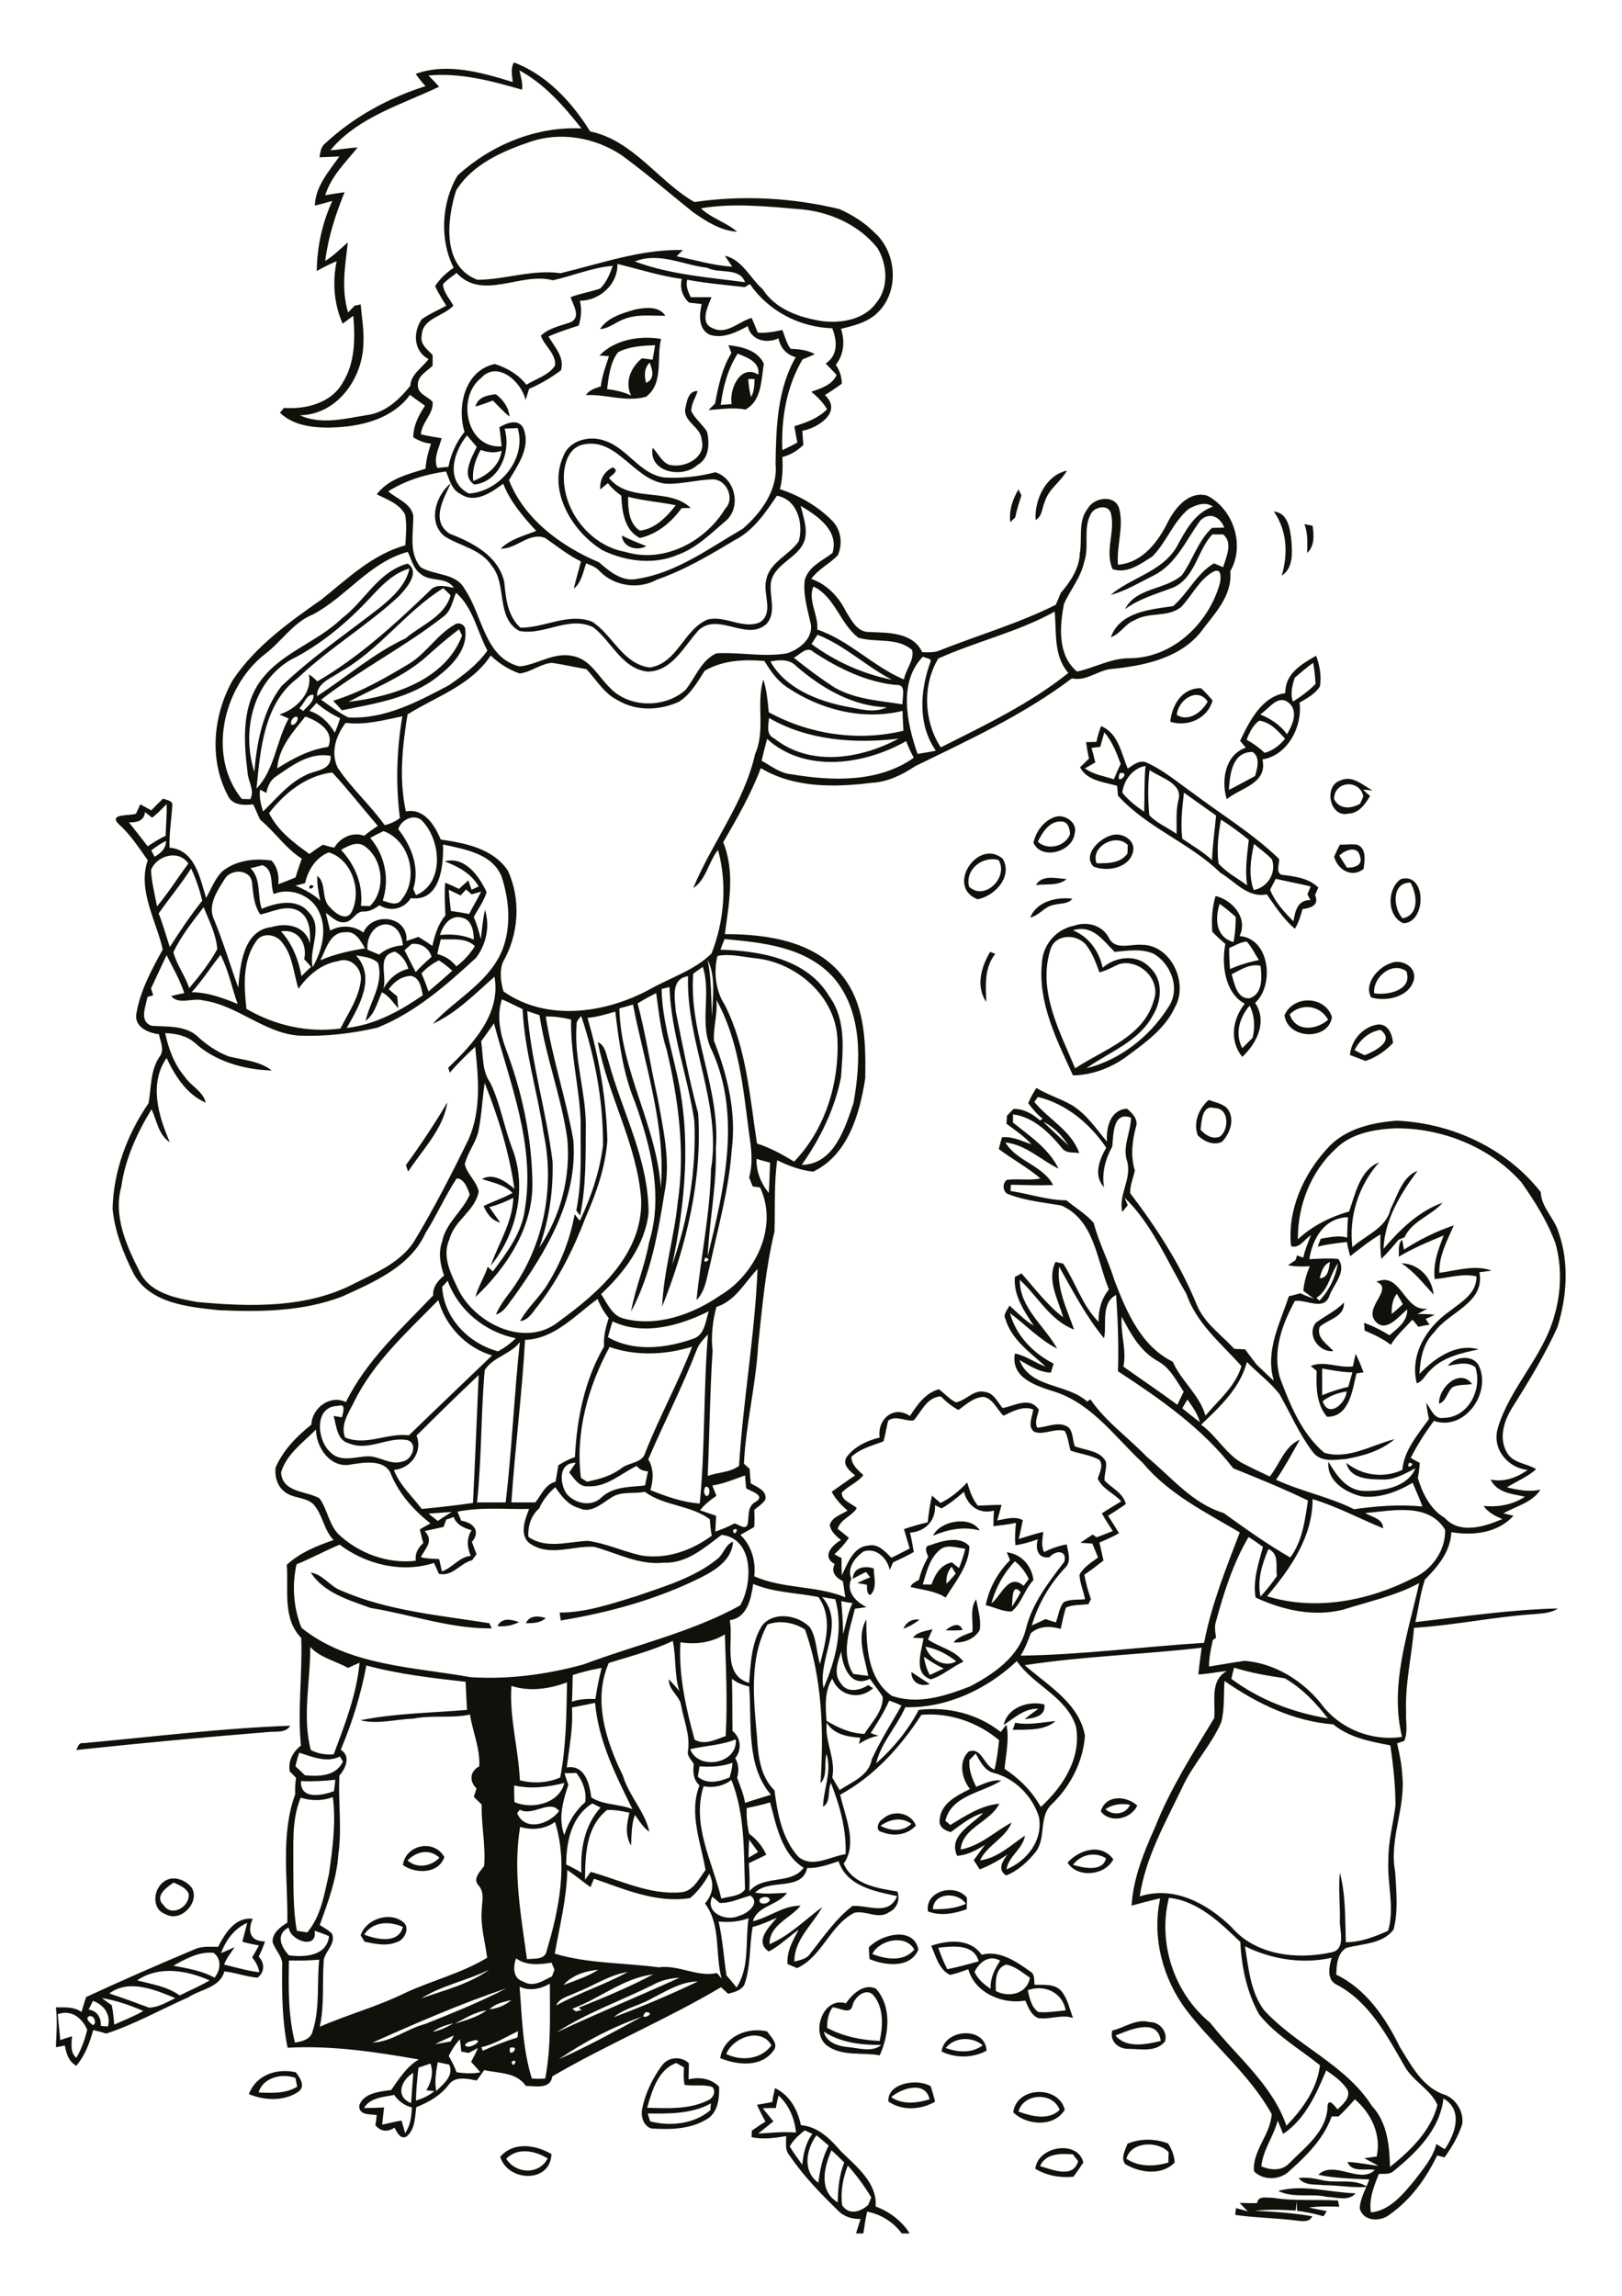 <?xml version="1.0" encoding="utf-8"?>
<!-- Generator: Adobe Illustrator 21.0.2, SVG Export Plug-In . SVG Version: 6.00 Build 0)  -->
<svg version="1.2" baseProfile="tiny" id="Layer_1" xmlns="http://www.w3.org/2000/svg" xmlns:xlink="http://www.w3.org/1999/xlink"
	 x="0px" y="0px" viewBox="0 0 595 842" overflow="scroll" xml:space="preserve">
<path fill="#12100B" d="M461.1,808c0.5-2.9,3.5-1.9,5.6-2c8,1.3,16,0.6,24.1,1c0.1,0.6,0.4,1.7,0.5,2.3c-3.7-0.1-7.5-0.2-11.2,0.3
	c2.2,0.5,4.4,0.9,6.6,1.3c-0.3,0.5-0.9,1.5-1.2,1.9c-3.2-0.9-6.4-1.6-9.7-2c0-0.9-0.1-2.6-0.1-3.5c-0.1,0.9-0.3,2.6-0.4,3.4
	c-5-0.3-10-0.5-15,0.1c7.1,0.3,14.1,0.8,21.1,2c-1.1,2.3-3.6,1.8-5.7,1.6c-7.5-1-15.1-1-22.6-2.1c0.1-0.8,0.2-1.7,0.3-2.5
	c1.5,0.4,3,0.8,4.4,1.2c-1.1-1-2.1-2.1-3.1-3.1C456.8,808,459,808,461.1,808 M468.9,803.5c9.1-2.5,19,0.6,28.4,0.9
	c-2.6,3-7.1,1.4-10.5,1.3C480.9,804.3,474.5,806.3,468.9,803.5 M476.4,798.8c2.9-0.4,5.8,0.1,8.7,0.8c5.4,1.2,11.5-0.8,16.5,2.4
	c-5.3,0.5-10.5-0.6-15.8-0.6C482.5,801,478.6,801.7,476.4,798.8 M381.5,794.4c4.6,1.3,12.1,4.7,14-1.8c-0.6-0.8-1.3-1.6-1.9-2.5
	C389.1,789.8,383.7,789.6,381.5,794.4 M379.8,795.4c0.8-8.3,15.6-10.8,17.6-2.3c-1.2,1.8-2.4,3.5-3.6,5.2
	C388.8,798.8,384,797.9,379.8,795.4 M185.7,791.7c3.5,5.6,12,6,15.2-0.1C196.4,788.8,189.9,787.4,185.7,791.7 M183.5,791
	c4.9-5.7,13-4.4,18.8-1C201.9,800.8,186.3,800.2,183.5,791 M413.2,791.7c4.5,3.1,10.3,2.9,15.4,1.4c0-1.3,0-2.6,0.1-3.8
	C424.7,785,414.8,785.4,413.2,791.7 M413.6,786.2c4.8-2,10.1-1.9,14.9-0.1c1.3,2.1,2.3,4.4,2.4,7c-4.8,4.9-12.7,3.8-18.1,0.6
	C411,791.4,412.8,788.5,413.6,786.2 M373.6,774.4c4.7,1.7,11,3.4,15.1-0.6C386.4,767.2,375.5,767.5,373.6,774.4 M371.7,774.7
	c1.1-9.4,16.4-10.2,18.9-1C386.7,780.3,376.6,779.5,371.7,774.7 M308.9,808.7c2.5,3.9,6.8,2.5,9.6-0.1c0.4-0.9,0.7-1.8,1.1-2.7
	c-2.5-4.2-5.4-8.1-8.6-11.7C309.2,798.8,308.3,803.8,308.9,808.7 M305,788.6c-2.7,6.3-4.8,14.8,2.3,19.1c0.1-4.9,0.5-10,2.4-14.6
	C308.1,791.5,306.6,790,305,788.6 M300.2,800.5c0.6-4.7,1.5-9.4,3.8-13.6c-1.5-1.3-3-2.6-4.5-3.8
	C295.7,788.3,294.3,796.3,300.2,800.5 M289.7,787.2c1.4,2.3,3,4.5,4.6,6.7c0.4-4,1.2-8,3.7-11.3c-0.9-0.4-1.8-0.9-2.8-1.3
	C293.1,783,291,784.8,289.7,787.2 M285.6,768.5c-0.4,1.5-0.7,3-1,4.6c-1.6,0-3.2,0-4.8,0.1c1.3,1.6,2.6,3.2,3.9,4.8
	c-1.8,1.5-3.8,3-5.6,4.5c4.6-0.3,9.3-0.8,13.9-0.4C291.5,776.9,289.4,772,285.6,768.5 M284.3,765.8c5.4,2.6,8.3,7.9,9.5,13.6
	c6.4,0.5,10.9,5.2,14.8,9.7c5.5,5.4,13.3,11.5,12.6,20.1c5.1,1.9,9.6,5.3,12.5,9.9h-2.9c-3.1-4.2-7.6-7-12.7-8c-0.6,2.6-1,5.3-1.4,8
	H314c0.6-1.8,1.1-3.5,1.7-5.3c-3.2,0.1-6.3-0.9-8.5-3.3c-6.5-6.3-12.8-12.9-17.8-20.3c-1.5-1.9-1-4.5-1-6.8
	c-4.2,0.7-8.5,1.3-12.7,0.4c0-0.6,0.1-1.8,0.1-2.4c1.6-1.1,3.3-2.3,5-3.3c-1.1-2-2.2-4.1-3.1-6.2c1.9-0.3,3.7-0.6,5.6-1
	C283.5,769.2,283.9,767.5,284.3,765.8 M326.9,769.1c4.2,2.9,9.6,2.2,14.1,0.8C339.5,763,330.8,765.8,326.9,769.1 M325.9,770.7
	c-0.5-6.7,10.5-8.6,15.5-5.6c0.6,1.9,1.2,3.8,1.6,5.7C337.8,773.8,330.8,774.2,325.9,770.7 M94.9,767.4c4.8,0.2,9.8,0.5,14.1-2.1
	c-0.1-0.8-0.5-2.4-0.6-3.2C103.7,760.2,96.3,761.9,94.9,767.4 M91.3,768c2.6-7,10.2-9.6,17.2-8c1.5,1.9,3.7,5.1,1,7.1
	C104.3,770.7,97,770.4,91.3,768 M237.6,775.1c0.3,0.9,0.6,1.9,0.9,2.9c7.4,1.9,16.1,1,22.1-4.1c0-0.6,0.1-1.9,0.2-2.5
	C253.8,775.3,245.4,775.2,237.6,775.1 M237.4,773c7.5,0.2,15.4,0.7,22.3-2.7c1.9-0.8,3.1-3.2,1.6-4.9c-3.3-1.1-6.8-0.2-10.2-0.8
	c-0.4-2.1-0.3-4.3-0.2-6.4c-0.7-0.4-2.1-1.2-2.8-1.6C241.4,759,239.2,766.7,237.4,773 M242.9,757.4c2.3-3.1,7.1-3.4,9.8-0.7
	c0,1.9-0.1,3.9-0.1,5.9c4-1,8.3-0.3,11.2,2.7c0.1,4-0.3,8.5-3.6,11.3c-6.2,4.3-14,4.5-21.3,4c-3-1-3.9-4.6-3.3-7.4
	C236.8,767.4,239.5,762,242.9,757.4 M346.9,751.1c4.5,1.6,9.6,2,13.6-1C356.6,746.8,350.2,747,346.9,751.1 M345.4,752.4
	c1-8.4,16.1-9.4,16.5-0.3C356.8,754.8,350.7,754.9,345.4,752.4 M266.4,753.3c5.6,2.7,12.8,2,16.6-3.2
	C279.1,743.3,268.9,747.2,266.4,753.3 M264.2,754.8c1.2-7.9,10-11.5,17.2-9.8c1.3,2,4.4,4.6,2.3,7.1
	C279.2,758.3,270.5,757.4,264.2,754.8 M409.2,746.5c3.9,4.8,11.3,3.3,16.6,2C424.7,739.8,414.3,744.5,409.2,746.5 M408,744.7
	c4.6-1.1,8.9-4.5,13.8-3.1c3.6-0.1,6.6,3.6,5.6,7c-3.2,4.2-9.1,2.8-13.6,2.8C410.1,751.4,407,748.5,408,744.7 M302.2,745.1
	c1,4.2,5.6,5.4,9.3,5.7c3.9,0.4,8.4,1.9,11.8-0.8C316,750,308.5,749.2,302.2,745.1 M312.8,735.2c-0.7,4.1-4.8,1-7.4,1
	c-1.6,2.2-2,4.9-2,7.5c6,3.2,12.6,4.5,19.3,4.8c1.2-5.7,1.6-12.5-2.6-17.1C317.3,729.2,313.7,732.3,312.8,735.2 M310.3,734.7
	c2.4-3.4,6.5-7.4,11-5.4c6,6.7,4.8,17,1.4,24.5c-6.2-1.2-13,0.4-18.6-3.1C296.9,746.6,301.6,732,310.3,734.7 M377,729.9
	c0.7,2.9,1.3,6.2,3.9,8c3.3,0.3,6.7-0.3,10-0.6C389.8,730.6,383,727.7,377,729.9 M369.1,720.5c-4.1,1.3-3.9,6.2-3.8,9.7
	c4.7,2.5,11.5,1.1,12.5-4.9C375.1,723.5,372.4,721.1,369.1,720.5 M357.5,723.2c1.2,2.7,3.5,4.6,5.9,6.2c-0.2-3.8,1.4-7.2,3.5-10.3
	C363.1,716.7,359.1,719.6,357.5,723.2 M344.2,714.3c0.9,2.7,2,5.4,3.3,7.9c3.9-0.8,7.7-1.8,11.5-2.9
	C357.2,712.7,349.5,713.8,344.2,714.3 M341.6,713.6c6.1-2.1,14.3-2.8,18.5,3.3c6.5-1.8,12.7,2.5,17.8,6.1c1.8,1,1.4,3.2,1.6,4.9
	c3.4,0.1,7.6-0.5,10,2.5c2.2,2.8,2.9,6.4,4.1,9.7c-4.2-1.5-8.5,0.7-12.8,0c-2.6-1.1-3.6-4-4.7-6.4c-8.3,1.5-18.5-2.8-20.9-11.5
	c-2.2,0.8-4.4,1.6-6.7,2.1C344.4,722.3,343.3,717.4,341.6,713.6 M320,716.6c5,2,11.5,3,15.4-1.6C332.3,709.3,322.7,711.3,320,716.6
	 M318.7,714.2c4.5-4.8,16.4-7.9,18.2,0.8c-3,7-12.1,5.9-17.9,3.5C318.8,717.1,318.8,715.7,318.7,714.2 M32.8,739.4
	c-1.9,0.7,0.4,2.7,1.3,3.3C35.7,742.1,34.5,739,32.8,739.4 M21.2,738.7c0.2,3.2,0.7,6.3,0.9,9.5c1.4-0.5,2.9-1,4.3-1.4
	c-0.1,2.7-0.8,5.8,1.6,7.9c1.9-3.2,3.1-6.7,4-10.3C30.1,740,26.1,736.9,21.2,738.7 M34.1,733.8c-0.5,1.1-1.1,2.2-1.6,3.2
	c3.2,0.5,4.6,2.9,4.5,6c0.7,0,2,0.2,2.6,0.2C40.7,738.8,38.2,735.3,34.1,733.8 M37.4,732.8c1.2,0.9,2.4,1.8,3.6,2.6
	c0.5,2.3,0.7,4.7,0.9,7.1c3.6-1.6,7.2-3,10.7-5C47.6,735.4,42.6,733.6,37.4,732.8 M40.1,731.1c4.9,1.6,9.8,3.4,14.6,5.2
	c3.4-0.1,6.5-2,9.6-3.5C56.8,729.7,47.3,725.7,40.1,731.1 M50.3,726.3c5.4,1.4,11,2.2,15.6,5.5c3.7-1.8,7.4-3.4,11-5.5
	C68.5,722.6,58.3,720.8,50.3,726.3 M63.6,720.9c5.1,1,10.4,1.8,15.1,4.4c2.2-2.8,2.7-6.7-0.3-9.1C73.1,715.6,68.1,718.4,63.6,720.9
	 M81.1,716.3c1.7-0.7,3.3-1.5,5-2.2c-1.4,2.1-3,4-3.9,6.4c4.3,1,8.5,2.3,12.9,2.8c-0.3-2.1-1.3-3.8-2.6-5.4c0.8-1.5,1.7-2.9,2.5-4.4
	c-2.1-0.4-4.1-0.8-6.1-1.4c0.6-2.3,1.2-4.6,1.8-6.9C85.9,707.3,82.8,711.6,81.1,716.3 M80,714c2.6-5,6.2-11,12.7-10.3
	c-2,4.5-1,8.3,4.5,8.3c-0.6,1.9-1.4,3.8-2.3,5.6c2.3,2.4,2.2,5.6-0.4,7.7c-4.2-0.3-8.1-1.9-12.2-2.3c-1.6,6-8.7,6.5-13.2,9.5
	c-10,4.4-19.7,9.9-30.1,13.3c-1.6-0.5-3.2-0.9-4.8-1.3c-1.3,4.7-3,9.3-6.2,13.1c-2.8-1.5-3.7-4.5-4.2-7.4c-1.1,0.2-2.2,0.4-3.3,0.6
	c0.2-4.9,0.6-9.7,0-14.6c3.2,0,6.7-0.3,9.4,1.7c0.5-1.8,1.1-3.7,1.7-5.5c13.4-6.2,26.9-12.1,40.5-17.8C74.7,713.7,77.4,714,80,714
	 M133.6,709.5c4.5,1.8,12.6,3.5,14.2-2.8C143,704.5,136.8,704.6,133.6,709.5 M132.3,709.8c1.9-6,10.6-8.9,15.6-4.9
	c2.6,2,0.6,6.5-2.2,7.3c-3.9,1.7-8.1,0.7-12-0.1C133.4,711.4,132.6,710.3,132.3,709.8 M342.2,700.2c4.1,0,8.3-0.2,12.1-2
	C351.3,693.7,342.5,694,342.2,700.2 M340.4,701c-1.2-7.5,10-10.5,14.3-5c0,1.4,0,2.8-0.1,4.2C350.1,701.8,345.1,702.8,340.4,701
	 M60,698.7c3,4.6,9.8,0.5,9.2-4.2c-1-2.3-3.5-3.1-5.5-4.1C61.1,692.2,56.5,695.4,60,698.7 M61.1,689.5c3.1-1.6,7.3,0.2,9.3,2.9
	c3,5.4-4.2,12.8-9.7,9.6C55.2,700.1,56.2,691.8,61.1,689.5 M393.6,683.9c3.7,1.2,11.1,2.7,12.1-2.4
	C401.6,679,396.5,680.1,393.6,683.9 M391.6,683.1c4.3-4.7,12.3-7.3,16.8-1.2C405.3,687.9,395.3,688.9,391.6,683.1 M149.5,682.3
	c3.4,3.1,8.7,2.2,11.7-1C157.6,677.9,152.7,679,149.5,682.3 M147.8,684c1-7.5,11.5-9.7,15.2-2.9C160.8,687.3,152.5,687.3,147.8,684
	 M323,669.6c3.5,1.9,8.2,2.3,11.3-0.7C330.7,666.2,326.4,667.2,323,669.6 M323.7,667.2c3.7-3.6,10.3-2.6,12.3,2.3
	c-3.2,3.5-8.2,4.1-12.4,2.4C321,671.6,321.9,668.2,323.7,667.2 M405.5,663.5c2.7,2.5,7.5,2,9-1.6
	C411.3,661.3,408.2,661.7,405.5,663.5 M403.8,664.3c1.8-6.2,9.4-5.8,13.4-2.1C414.9,667.1,407.3,668.9,403.8,664.3 M30.5,639.3
	c25.3-2.3,50.6-5.5,76-6.4c-1.8,2.8-5.2,2-8,2.3c-23.5,1.9-47,4.1-70.5,6.6C28.6,640.6,28.9,639,30.5,639.3 M372.4,631.8
	c4.9,1,9.9-0.2,14.8-0.6c-4,3.6-10.5,3.1-15.7,3.2C371.8,633.7,372.2,632.4,372.4,631.8 M368.2,632.6c1.3-6.4,9.1-9,14.9-7.5
	c0.6,4.4-3.9,5-7.2,5.4c1.6-1.4,3.3-2.6,5-3.8C375.9,626.4,372.2,630,368.2,632.6 M334.3,613.2c2.3,1.5,4.5,3,6.8,4.4
	C337.6,618.8,334.3,617,334.3,613.2 M338.9,607.6c0.4,2.3,1,4.6,2.2,6.7c1.7-0.8,3.4-1.6,5.1-2.4
	C343.5,610.7,341.2,609.2,338.9,607.6 M339.5,603.9c1.3,4.5,6.9,7.9,11.3,5.4C347.5,606.7,343.7,604.7,339.5,603.9 M334.9,600.6
	c1.7-2.2,4.7-2.4,7.2-3.1c-0.6,1.3-1.1,2.5-1.7,3.8c4.3,2.9,9.8,3.8,13,8.1c-4.1,1.9-7.6,5.1-11.9,6.5c-6.6-2.1-3.5-10.2-2.7-15.1
	C337.9,600.8,335.9,600.7,334.9,600.6 M346.9,597.9c1.7-1.5,5.1-3.4,6.2-0.1C351,598,349,598,346.9,597.9 M331.4,597.3
	c1-2.4,3.3-3.7,5.9-3.3C335.5,595.4,333.5,596.6,331.4,597.3 M182.5,596.4c1.5-3.3,5.1-2.5,7.9-1.5
	C187.9,596.2,185.1,596.6,182.5,596.4 M192.9,595.3c1.4-3,4.6-2.7,7.3-1.9C198.2,595.3,195.4,595.3,192.9,595.3 M356.7,598.5
	c0.4-4-1.1-8.5,1.4-12c0.6,3.7,1.9,7.5,1.3,11.3c-1.9,3.3-5.9,4.9-9.6,4.5C351.5,600.2,354.3,599.5,356.7,598.5 M114,576.7
	c4.6,0.8,7.1,5.2,11.3,6.7c17.1,7.4,36,9,54.2,11.9c0.2,0.5,0.7,1.4,0.9,1.9c-15.1,0.2-29.6-5.1-44.5-7.5
	C128,586.8,118.8,584.2,114,576.7 M312.8,579c0.3-4.3,4.4-4.8,7.7-3.8c0.1,3.2,1.4,7.3-1.3,9.8c-1.5-0.7-1-2.5-1.2-3.8
	c-0.9-0.2-2.7-0.5-3.5-0.6c1.5-0.8,3.1-1.5,4.7-2.1c-0.4-0.5-1.1-1.5-1.5-2C316,577.3,314.4,578.2,312.8,579 M371.2,589.3
	c1.1-1.8,2.3-3.5,3.2-5.4C371,580.1,371.5,587.2,371.2,589.3 M372.3,572.6c-4.1,4.3-7.1,9.7-8.6,15.4c3.6-2.7,6.3-11.3,11.8-6.4
	c0.6-0.9,1.3-1.7,1.9-2.5C376.2,576.6,374.5,574.3,372.3,572.6 M369.3,569.3c5.4,0.6,9.2,5,9.8,10.2c-3.3,3.4-4.3,8.5-8,11.5
	c-3.3,0.1-6.3-1.6-9.5-2.3c1.2-6.2,4.4-12,8.9-16.5C370.3,571.5,369.6,570,369.3,569.3 M263.2,571.7c2.3-1.8,2.8-5.2,5.7-6.3
	c-0.4,6.7-6.5,10.5-11.9,13.2c-16.1,8-33.6,12.8-51.3,15.7c-0.1-0.7-0.3-2.2-0.4-2.9c9.8,0,19.2-3.3,28.4-6.1
	C244,581.7,254.7,578.6,263.2,571.7 M347.2,580.8c1.2-1.1,2.3-2.4,3.4-3.7c-0.4-0.6-1.2-1.9-1.5-2.5
	C347.6,576.3,347,578.5,347.2,580.8 M344.9,568.3c-3.9,3.1-5,8.2-6.4,12.8c0.8,0,2.4,0,3.2,0c1.3-3.7,3.4-7.3,7.5-8.1
	c0.6,0.5,2,1.6,2.6,2.1c0.9-2.3,1.7-4.7,2.3-7.1C351,567.7,347.5,566.2,344.9,568.3 M341.2,566.7c4.3-1.6,11.1-3.6,14.4,0.4
	c-0.1,7.1-5.2,13-8.7,18.8c-3.9-2.5-8.6-2.8-12.9-3.9c0.5-1.4,2-1.9,3.1-2.6c0.7-3,1.9-5.8,3.4-8.5
	C339.9,569.4,338.7,567,341.2,566.7 M342.3,563.2c2.4-5.4,13.7-7.6,17.1-1.9C353.5,559.7,347.7,560.9,342.3,563.2 M527.9,514.8
	c-0.3-5.8,7.6-13.3,12.1-7.2c-2.3,0.4-4.7,0.1-6.9,1C530.8,510.1,530.8,513.8,527.9,514.8 M485.2,513.9c2.1,6.4,8.5,0.8,8.8-3.6
	C490.8,510.8,487.7,511.9,485.2,513.9 M485,501.9c0,3.3,0,6.6,0,9.8c3.1-1.3,6.3-2.3,9.6-3.1c0.5-1.8,1-3.5,1.5-5.3
	C492.3,503.3,488.7,502.5,485,501.9 M496.3,501.1c0.3-1.5,0.6-3,1-4.6c1.1,2.2,2,4.5,2.9,6.8c-0.6,0.1-2,0.3-2.6,0.4
	c-1.5,6.1-2.6,16-10.8,15.9c-4-4.7-4-11-3.8-16.8c-0.5-0.5-1.6-1.3-2.2-1.8C485.8,498.8,491,501.9,496.3,501.1 M482.7,485.1
	c3.4-2.5,7.3-4.3,10.3-7.4c0.3,5.3-5.8,6.1-8.9,8.9c-1.3,4.1,2.8,6.3,5,8.9C483.8,496.1,479.2,489.5,482.7,485.1 M510.5,481.9
	c1.4-1.1,2.8-2.4,4.1-3.6c-0.7-1.3-1.4-2.5-2.2-3.8C510.7,476.6,510.5,479.3,510.5,481.9 M504.9,470.1c9.1-4.1,10.1,11.3,18.8,9.8
	c-1.2,0.7-2.5,1.3-3.7,2c2.1,0,4.2,0,6.3,0.3c-0.8,0.4-2.4,1.1-3.3,1.5c0.3,0.5,1,1.6,1.4,2.1c-1.4,0.2-2.7,0.5-4.1,0.8
	c-0.7-0.9-1.4-1.8-2.2-2.6c-2.7,3-5.8,5.7-7.9,9.2c-2.9-2.2-6.2-3.8-9.6-5.2c0-0.7-0.2-2.2-0.2-2.9c3.2,1.2,6.4,2.8,9.3,4.6
	c2.9-2.5,6.7-5.1,6.5-9.5c-3,2.5-8,9-11.8,4.2C500.3,479.4,511.5,472.6,504.9,470.1 M514.1,463.3c6.3,0.1,11.2,5.3,11.8,11.5
	C522.1,470.7,518.8,466.4,514.1,463.3 M515,458.3c5.7-3.7,11.8-6.7,18.3-8.9c-2.4,5.6-5.5,11.1-5.3,17.4c6.3-0.8,13-3.1,19.2-0.8
	c-1.5,0.2-3,0.4-4.5,0.6c2.1,11.3-11.2,14.5-16.5,21.9c-4.2,4.1-5.2,9.8-5.5,15.4c5.4-5.7,13.6-11.5,21.7-9
	c-6.4,1.3-13.4,2.9-18,7.9c-1.6,1.5-2.5,3.9-4.7,4.5c-2.6-10.5,3.6-20.5,11.9-26.3c4.3-3.4,10.2-6.6,10-12.9
	c-5.1-1.2-10.2,0.6-15.3,1c-0.7-5.6,1.3-10.9,3.3-16c-5.6,2.3-11.3,4.7-16.5,7.8c0.2-2.1-0.4-4.6,1.2-6.3
	C514.6,455.8,514.9,457.5,515,458.3 M148.9,427.3c5.4-7.4,10.5-15.1,15.2-23c-1.5,9.8-9.1,17.3-14.4,25.4
	C149.5,429,149.1,427.8,148.9,427.3 M440.4,414.3c1.8,2,4.2,3.6,7,2.6c3.5-2.4,3.6-10.5-1.8-10.5C440.9,405,440.8,411.2,440.4,414.3
	 M443.4,403.4c2.1,0.8,4.4,1.2,6.3,2.6c3.6,3.5,1.8,9.5-1.4,12.7c-3,1.6-6.7-0.1-8.9-2.3C437.6,411.7,439.8,406.5,443.4,403.4
	 M496.9,385.1c1.2,0.7,2.4,1.3,3.7,1.9c3.7-1.5,11.3-5.2,5.8-9.3C502.1,378.4,498.8,381.4,496.9,385.1 M495.2,386.9
	c0.5-5.6,4.9-10.5,10.5-11.2c3.7,0,5,3.7,5.3,6.8c-2.8,3-6.2,5.3-10.1,6.6C498.9,388.3,497,387.6,495.2,386.9 M473.1,372
	c2.2,6.6,9.7,5.8,14.1,2C484.3,368.7,477.5,367.7,473.1,372 M471.2,372.3c3.4-7.6,15-7,17.4,0.7
	C487.4,381.7,472.3,381.3,471.2,372.3 M504.1,364.3c5.1,0.8,14.2-1.2,11.8-8.1C510.6,352.4,503.5,358.5,504.1,364.3 M510,353.3
	c3.9-1.8,9.6,1.1,8.7,5.8c-1.5,6.5-10.1,8.4-15.7,6.7C500.2,361,505.3,354.9,510,353.3 M363.2,349.1c0.5,0.2,1.4,0.5,1.9,0.7
	c-4.1,5.2-3.5,11.5-3.3,17.7C357.9,361.7,359.9,354.7,363.2,349.1 M385.2,348.7c-4.5,14.9,3.6,29.7,9.2,43.1
	c10.4-6.9,25.1-11.5,28.8-24.8c2.9-7.5-5-15.3-12.4-13.5c-2.5,1-4.8,2.5-7.5,3.1c-1.3-3.6-2.6-7.2-5-10.2
	C394.6,342.2,386.6,342.6,385.2,348.7 M393.6,341.2c5.8,2.3,9.6,7.7,10.9,13.7c4.8-4.2,12.7-5.1,17.3-0.1c5,4.5,4.4,12.3,1.1,17.6
	c-5.1,9.6-16,13.4-24.4,19.4c12.2-3,23.1-11.5,29.8-22c5-6.7,1.5-16.3-5.3-20.1c-4.6-1.9-9.4-1-14.1-0.6
	C404.6,344.9,400.8,338.9,393.6,341.2 M394,339.5c4.8-1.7,10.4-0.2,12.8,4.5c2.3,4.6,7.8,2.2,11.8,2.5c10.9-0.2,17.5,14,12.4,22.9
	c-3.5,7.7-10.6,12.8-17.2,17.7c-5.8,4.4-13,7.2-20.2,7.3c-5.9-12.9-12.9-26.6-11.4-41.2C382.5,346.6,387.3,340.8,394,339.5
	 M458.4,368.8c-3.7,4.4-5.5,10.2-2.7,15.6c1.3-1.3,2.5-2.5,3.8-3.8C460.4,376.7,460.3,372.5,458.4,368.8 M451.8,357.3
	c1,3.4,2,9.2,6.6,8.8c4.9-1.6,4.5-7.8,4-11.9C458.5,353.3,455.1,355.7,451.8,357.3 M450.9,347.7c0,2.6,0.1,5.1,0.3,7.7
	c3.4-1.5,7-2.6,10.6-3.3c-1.5-2.3-2.6-4.8-4.5-6.8C455,345.5,453,346.8,450.9,347.7 M447.4,331.5c-1.8,5.6-1.4,12.2,5.1,14
	c0.6-3,0.8-6.1,0.8-9.2C451.5,334.6,449.5,333,447.4,331.5 M445.9,328.6c6.3,1.5,12,8.2,8.8,14.7c11.1,0.8,12.9,18,5.7,24.5
	c4.6,6.8,0.7,14.8-4.7,19.8c-4.8-5.9-3.6-13.8,0.9-19.5c-7.3-3.9-8.6-14.5-7.1-21.9c-1.6-1.4-3.3-2.9-4.8-4.5
	C444.4,337.4,444.6,332.9,445.9,328.6 M377.9,336.5c2.5-6,9.7-7.6,15.5-6.9c-1.7,2.1-4.6,1.6-7,2.3
	C383.1,332.5,381.2,335.8,377.9,336.5 M113.8,324.6C117.1,324.7,112.2,327.5,113.8,324.6 M514.5,336.8c6.2-1.2,5.4-8.8,2.9-13.1
	C510.4,323.6,511,333,514.5,336.8 M513.9,322.4c9.4-2.7,9.5,16,0.9,16.2C508.6,336,508.8,325.7,513.9,322.4 M380,324.6
	c2.3-4,7.6-2.4,11.3-2.2C388.2,325,383.8,324.1,380,324.6 M355.5,325.2c5.8,5.4,14.6-3.6,10.8-9.8
	C360.4,313.8,353.9,318.9,355.5,325.2 M358.6,329.8c-11.8-4.6,0.1-22.5,9.2-14.9C371.6,321.3,365.1,328.6,358.6,329.8 M491.3,313.8
	c0.9,1.5,1.9,2.9,2.8,4.4c2.6,0.1,6-0.8,4.8-4.1C498.1,310,493.5,311.6,491.3,313.8 M491.5,309.8c2.1,0,4.3-0.3,6.4,0
	c3.5,1.4,2.7,5.9,2.3,8.9c-4.3,3.4-9.5,0.3-10.8-4.5C490,312.8,490.7,311.3,491.5,309.8 M402.3,316.6c4.1,0,8.7,0.1,11.3-3.6
	c0-0.8,0.1-2.4,0.1-3.1C409.3,305.3,399.8,310.7,402.3,316.6 M407.9,306.3c3.5-1.1,8.5,1.6,7.8,5.7c-1.1,6.3-9.5,7.9-14.6,5.8
	C397,313.4,403.5,307.3,407.9,306.3 M380.7,308.7c3.6,3.3,10,1.8,11.8-2.7c0-1.9-0.7-4.7-3-4.7C385.1,300.9,382.4,305.2,380.7,308.7
	 M387,299.6c3.5-1.2,8.5,2.1,7.2,6.1c-0.7,6.6-12,10-15.1,3.4C380,304.9,382.9,301,387,299.6 M489.4,293.1c2,3.9,6.2,3.5,9.5,1.7
	c0.3-0.7,0.9-2,1.2-2.7C498.9,285.7,489.3,286.3,489.4,293.1 M494.6,298.4c-6.9,1.6-9.2-10.3-2.8-12.2c4.4-2,8.1,1.8,11.7,3.7
	c-0.9-0.1-2.6-0.2-3.5-0.3c0.7,0.6,1.9,1.8,2.6,2.3C500.8,294.9,498.5,298.3,494.6,298.4 M468,322.3c-0.7,1.3-1.4,2.7-2.1,4
	c1.8,4.5,5.2,8.2,8.6,11.6c0.6-3.8,1.5-7.9,6.2-7.8c-0.3-0.5-0.8-1.6-1.1-2.1c0.4-1,0.8-1.9,1.2-2.9
	C476.6,324.1,472.3,323.3,468,322.3 M460,309.5c-1.2,5.6-2.1,11.4-0.1,16.9c5.1-0.9,8.4-6.3,6.7-11.2
	C464.7,313.1,462.2,311.4,460,309.5 M447.9,300.6c-1,5.3-1.6,10.8-0.9,16.1c2.9,3.3,7,5.4,10.5,8c-0.9-5.6,0-11.2,0.6-16.7
	C454.9,305.4,451.5,302.9,447.9,300.6 M434.3,290.7c-0.6,5.6-1.3,11.2-0.6,16.9c3.7,2.5,7.6,4.8,10.9,7.8c0.2-5.5,1-10.9,1.5-16.3
	C442.2,296.3,438.2,293.5,434.3,290.7 M421.7,282.4c-0.7,5.5-0.6,11.1-0.1,16.6c2.8,2.9,6.7,4.5,10,6.8c0.1-4-0.3-8.1,0.6-12.1
	C434.3,287.3,425.7,285.3,421.7,282.4 M410.8,283.5C408.7,288.9,415.5,283,410.8,283.5 M411.7,290.7c2.2,2.8,5.1,5,8,7
	c0.2-5.6,0-11.2,0.5-16.8C415.5,281.7,412.2,286.2,411.7,290.7 M405.1,268.6c-0.5,1.8-1,3.5-1.5,5.3c-0.8,0.1-2.4,0.3-3.2,0.4
	c0.5,1.8,1,3.6,1.4,5.3c-1.3,0.7-2.5,1.5-3.8,2.2c3.1,2.3,7,2.8,10.6,4c0.8-1.9,1.6-3.8,2.5-5.6C409.6,276.1,408,271.9,405.1,268.6
	 M403.9,266.3c6.4,2.6,7.4,10,9.8,15.6c1.9-1.3,4-3.1,6.5-2.4c6.5,2.8,11.9,7.5,17.6,11.5c10.5,7.9,21.9,14.8,31.4,24
	c0.2,1.9-1.3,4.6,0.8,5.8c4.8,0.6,9.9,1.1,13.6,4.7c-0.3,0.7-0.9,2.1-1.2,2.7c1.6,3.8-1.4,4.8-4.6,5.2c-0.7,2.5-1.4,5-2.8,7.2
	c-4.2-3.5-7.2-8.2-10.3-12.6c-7.1,1.4-11.6-4.7-17-7.9c-11.3-11-26.9-16.5-37.6-28.3c-0.1-1.2-0.2-2.4-0.3-3.6
	c-4.8-1.4-11-1.8-13.6-6.8c1.1-1.1,2.2-2.1,3.3-3.2c-0.5-2-0.8-4-1.1-6c1.3-0.1,2.5-0.1,3.8-0.1
	C402.6,270.1,403.2,268.2,403.9,266.3 M431.7,262.2c4.3,2.7,9.3-1.1,11.3-4.9C439.2,251.7,432.1,256.8,431.7,262.2 M429.3,264.7
	c0.6-6.2,4.4-12.5,11.3-12.3c1.5,1.4,2.9,2.9,4.2,4.5C443,263.6,435.6,266.7,429.3,264.7 M450.8,289.7c3.2-1.6,6.4-3.4,9.6-5.1
	c0.8-2.8,2-6.9-0.9-8.8C452,275.6,451.1,284.2,450.8,289.7 M461.9,264.3c-2.3,1.7-3.6,4.4-4.6,7c2.4,1.3,4.6,2.9,6.6,4.8
	c3-0.8,5.5-2.7,7.5-5.2C468.8,268.1,466,264.8,461.9,264.3 M462.3,262c3.8,1.6,7.4,3.9,9.8,7.3c2-3.3,4.3-8.5,0.7-11.5
	C468.8,254.4,465.5,260,462.3,262 M474.9,248.6c-0.8,2.8-1.7,5.8-0.6,8.7c3-1.9,5.8-3.9,8.3-6.5c-0.2-2.6-0.4-5.2-0.9-7.7
	C479.3,244.8,477.1,246.7,474.9,248.6 M471.5,254.2c-0.2-7.1,6-10.7,11.3-13.7c1.3,3.5,2,7.5,1.4,11.2c-1.7,2.8-4.8,4.4-7.5,6
	c1.2,8.7-4.4,19.4-13.6,20.8c2,8.9-8,10.4-13.1,14.6c-2.1-6.9-0.6-16.3,7-18.9c-0.5-0.6-1.6-1.9-2.1-2.5
	C458.3,264.6,462.8,255.4,471.5,254.2 M155.3,241.8c-8.2,6.8-18.2,10.7-27.5,15.6c16.1-1.9,35.4-7.8,41.7-24.3
	c-0.3-0.6-0.8-1.7-1.1-2.3C163.8,234.2,159.6,238,155.3,241.8 M166.6,229.2c1.6-1.3,4.1-0.2,4.1,1.9c0.8,7.2-4.9,13-10.1,17
	c-10,8-23,9.9-35.2,12.4c-1-1.2-2.1-2.3-3.2-3.5c10.2-3.1,19.4-8.5,28.4-13.9C156.6,239.2,160.5,232.7,166.6,229.2 M228.1,196.4
	c2.9,1.5,6,2.7,9,3.9C233.7,202.2,228.5,200.8,228.1,196.4 M478.5,192.2c0.8,0.2,2.3,0.5,3,0.6c0.5,3.5,0.8,7.4-2,10
	C479.6,199.2,479.8,195.6,478.5,192.2 M467.3,187.6c5.2,0.5,5.9,6.3,6.4,10.4c0.3,4.5,0.9,10.2-3.5,13.1
	C472.5,203.1,472.2,194.7,467.3,187.6 M370.6,191.5c-0.5-4.3,0.8-8.3,3-12c0.3,0.5,0.8,1.7,1.1,2.2c-0.9,2.6-1.7,5.3-2.3,8.1
	C371.9,190.2,371,191.1,370.6,191.5 M379.9,190.7c-0.5-7.4,3.8-16.5,11.5-18.1c-2.3,4.1-6.7,6.7-8.1,11.3
	C382.2,186.2,382.4,189.4,379.9,190.7 M230.4,182.2c0,4.4,0.2,9.7,4.3,12.4c5.5-0.5,9.9-5.1,13.2-9.3
	C242.1,184.1,236.1,183.7,230.4,182.2 M220.2,179.5c-0.3-3.5,1.4-6.6,4.6-8.1c2.6,1.4-0.3,2.6-1.4,3.9c7.6,9.3,21.8,3.2,30,11
	c-0.8,0-2.5,0-3.4,0.1c-3.8,5.2-8.9,9.5-15.3,10.9c-5.7-2.9-6.5-9.7-6.8-15.5c-1.8-1.3-3.5-2.8-4.9-4.6
	C222.1,177.9,221.1,178.7,220.2,179.5 M212.9,163.3c-4.1,1.5-5.6,6-6,10c-1,13.4,9.3,26.8,22.5,29.1c14,4.3,29.3-3.7,36.6-15.8
	c3.8-3.8,0.4-11.1-4.9-10.8c-4.9,0.2-9.6,1.4-14.5,1.6C233.1,178.5,226.9,159.1,212.9,163.3 M206.7,167.2c2.2-5.9,9.9-7.6,15.3-5.5
	c8.3,2.8,12.6,12.1,21.6,13.4c6.3,0.4,12.7-0.3,18.8-1.9c7.3,2.2,9.6,12.6,4,17.7c-5.5,4.6-10.7,10-17.6,12.5
	c-8.9,3.9-19.3,2.5-27.8-1.6C209.9,195,200.8,180,206.7,167.2 M174.4,149.1c0.9-3.5,4.4-4.2,7.5-4.5c2.7,2,4.7,4.8,5,8.2
	c-2.2-1.8-4.1-3.9-6.1-5.9C178.7,147.7,176.6,148.5,174.4,149.1 M251.3,150.3c0.6-2.7,1-7,4.6-6.9c-0.7,2.5-2.4,4.7-2.3,7.4
	c1.4,2.9,4.1,4.8,5.8,7.6c0.9,4.3,0.8,9.7-3.5,12.1c-5.5,5.1-18.1,2.8-16.5-6.3c2,2,3.2,5,5.9,6.2c5.5,1.6,13.9-2.4,12.1-9.1
	C257.1,156.6,251.2,155.1,251.3,150.3 M274.5,139c0.1,2.2,0.4,4.4,1,6.6c1.2-2,1.2-4.3,1.3-6.6C276.2,139,275,139,274.5,139
	 M264.4,148.5c1.4-0.1,2.7-0.2,4-0.3c-1-5.4,3.2-14.9,9.8-10.8c0.6-4.7-4.1-6.3-7.6-7.7C267,135.3,265.2,141.9,264.4,148.5
	 M267.2,126.6c4.9,0.5,10.8,1.9,13,6.8c-1,5.9-0.7,13.6-6.8,16.8c-4.5-0.9-9-0.1-13.5,0.2c0.8-0.8,1.6-1.6,2.4-2.4
	c1.2-6.3,2.5-12.9,6-18.5C268,128.6,267.6,127.6,267.2,126.6 M237,140.4c3.3-1.3,2.4-4.8,1.3-7.4C236.3,135,236.3,137.7,237,140.4
	 M226.7,129.2c-2.9,3.8-3.4,8.9-4,13.5c3,0.4,6.1,1,8.8,2.4c-2.4-5-0.1-10.4,4-13.7c1.3,0.2,2.6,0.3,3.9,0.5
	c0.3-1.8,0.6-3.6,0.9-5.3C235.7,126.8,230.8,127,226.7,129.2 M219.9,130.4c5.6-5.9,14.9-7.4,22.6-6.1c-1.8,7.1,1.1,16.2-5.5,21.2
	c-7.3,2.1-14.7-1-22.1-0.6c1.3-1.9,3.4-2.5,5.5-3.2c0.4-3.8,1.8-7.4,3-11.1C222.5,130.6,220.8,130.4,219.9,130.4 M233,113.5
	c3.7-0.7,8.6-1.4,11.1,2.3c-4.9,0.1-10-0.7-14.8,1.1c-3.2,1-5.8,3.6-9.2,3.8C223,116.3,228.3,114.9,233,113.5 M529.5,769.6
	c-1.3,11.5-10,19.9-18.5,26.8c-1.5,1.2-3.5,0.7-5.2,0.9c-1.8,4.5-3.7,9.1-2.9,14.1c7-0.7,11.9-6.8,16.1-11.9
	c3.1-4.1,6.6-8.1,7.9-13.2c1,0.6,2,1.3,3.1,1.9C533.8,782.6,536.9,773.9,529.5,769.6 M133.5,773.1c2.5,0,4.9-0.1,7.4-0.2
	c-0.3,2.1-0.5,4.2-0.7,6.3c2.4-0.5,4.7-1.1,7.1-1.5c0.4,1.5,0.9,3.1,1.3,4.6c2-2.8,2.3-6.1,2.5-9.4c-2.7-0.7-4.9-2.3-6.5-4.6
	C140.7,769.1,135.9,769.2,133.5,773.1 M150.8,771.3c0.3-3.7,0.5-7.4,0.8-11.1C147.2,762.8,144.8,768.9,150.8,771.3 M470.7,782.6
	c-0.7-1.6-1.3-3.3-2-4.9c-1.5,5.8-5.4,10.7-6,16.8c3.3,1.4,7.5,1.8,10.2-1.1c5.9-6,14.1-11.9,14.1-21.3c0.6-2.8,2.8,0.6,3.7,1.5
	c1.9-1.9,4.8-4.2,3.6-7.2c-1.9-3-4.9-5.1-7.8-7.1C482.9,767.9,478.8,777.2,470.7,782.6 M153.5,758.3c-0.4,4-0.9,8.1-0.9,12.1
	c2.4-0.8,4.8-1.8,6.7-3.5c-0.7-0.1-2.2-0.2-2.9-0.3c1.8-3,2.7-6.4,1.5-9.8C156.4,757.3,155,757.8,153.5,758.3 M187.7,756.1
	C188,759.4,190.6,754.4,187.7,756.1 M160.6,756.3c-0.7,3.5-1.2,7-0.6,10.6c2.6-2.6,6.6-5.6,4.8-9.7
	C163.4,756.9,162,756.6,160.6,756.3 M187.1,751C186.1,755.6,191.6,750,187.1,751 M164.6,754c1.1,1.9,2.1,3.9,2.9,6
	c2.9,0.4,5.8,0.6,8.7,0c-1.1-1.3-2.2-2.6-3.4-3.8c0.9-1.7,1.8-3.4,2.5-5.1c-1.1,0.6-2.2,1.2-3.4,1.8c-0.9-0.2-1.8-0.3-2.7-0.5
	c-0.1-1.5-0.3-3-0.5-4.5C167,749.7,165.7,751.8,164.6,754 M174.2,748.2c-1.2,0.5-2.9,0.5-3.6,1.7C171.3,752.2,178,748.1,174.2,748.2
	 M159.6,749.7c1.9-0.3,3.8-0.7,5.7-1c0.3-0.5,0.9-1.6,1.2-2.2C164.2,747.5,161.9,748.5,159.6,749.7 M176.6,750.8
	c0.1,0.3,0.4,1,0.5,1.3c4-1.8,8-3.4,12.2-4.7c1.1-0.2,0.4-1.8,0.8-2.5C185.6,747,181.5,749.7,176.6,750.8 M158.7,745.2
	c2.7-0.6,5.3-1.7,7.6-3.2C163.6,742.7,160.9,743.5,158.7,745.2 M205,755.2c10.4-4.6,20.5-10.2,30.5-15.6
	C224.7,743.4,214.5,748.7,205,755.2 M236.9,737.9C233.4,741.7,241.6,738.3,236.9,737.9 M166.8,742.2c4-1.3,8.3-2.4,11.7-4.9
	C174.3,737.8,170.5,740.3,166.8,742.2 M179.6,736.9c2.9-0.3,5.8-1.5,8-3.4C184.9,734.2,181.7,734.7,179.6,736.9 M136.7,749.1
	c7-0.3,12.6-5.1,19.2-6.8c10.1-4,20.2-8.1,29.9-13.1C169.1,734.8,152.8,741.9,136.7,749.1 M190.6,728.6c0.9,11.3,1.1,22.8,4.5,33.7
	c1.6,0.1,3.2,0.1,4.9,0c2.2-11.5,1.7-23.1,1.7-34.8C198.2,729.5,194.2,730.3,190.6,728.6 M239.3,732.8c-4.5,2.7-10,3.6-14.2,7
	c10.5-3.9,20.8-8.3,30.9-13.1C249.9,726.7,244.5,730.2,239.3,732.8 M239.4,728c-11.7,5.8-24.2,10.2-35.3,17.4
	c14.9-7,30.2-13.3,45.2-20.1C245.8,725.5,242.4,726.3,239.4,728 M209.9,736.7c0.5,0.3,0.9,0.7,1.4,1l0.5-0.2
	c0.4-0.1,1.2-0.2,1.6-0.3c-0.3-0.2-0.9-0.6-1.1-0.9c9.3-3.7,18.6-7.6,27.3-12.2C228.7,725.4,220,733,209.9,736.7 M211.3,730.8
	c-2.5,1.3-6,1.8-7.3,4.7c8.5-4.7,18-7.7,26.3-12.3C223.5,724.3,217.7,728.3,211.3,730.8 M206.7,728c4.4-1.7,8.9-3.1,12.8-5.6
	C214.8,722.8,209.8,724.4,206.7,728 M154.5,732.9c8.4-3,17.6-5.2,24.9-10.5C171.2,726.4,162.2,728.1,154.5,732.9 M106,719
	c-0.2,10.1-0.3,20.3,2.2,30.1c2.7-0.4,5.8-1.2,6.5-4.2c2.7-8.4,1.5-17.5,2.4-26.2C113.4,719,109.7,719.1,106,719 M189.3,718.2
	c-1.1,3.1-1.2,7.4,2.6,8.5c3.7,2.3,7.3-0.3,10.6-1.9c0.3-0.8,0.6-1.6,0.9-2.4c-0.4-0.9-0.7-1.8-1.1-2.6
	C197.9,720.5,193.1,721,189.3,718.2 M456.7,713.8c1.3,8,2,16.6,6.9,23.3c12,13.2,29.9,19.9,39.7,35.3c5.6,6,6.4,14.5,6.6,22.3
	c7.4-5.9,15-13.2,17.4-22.7c-2.5-5.8-9.2-8.8-12.2-14.5c-6.4-11.1-12.8-23.2-24.5-29.5c-4.1-1.8-3.1-6.6-2.1-10
	C477.8,720.4,466.5,718.6,456.7,713.8 M106,717.1c5.7,0.8,13.9,0.3,14.7-7c-1.7-0.8-3.5-1.4-5.3-2c1.2,7-8.9,3.8-9.5-1.2
	C101.1,709.3,103,714,106,717.1 M263.6,704.7c1.5,6.5,1.9,13.2,2.9,19.8c1.3,1.4,2.5,2.9,3.7,4.4c4.9-7.5,3.1-16.9,4.4-25.4
	C271.1,704.8,267.4,705.1,263.6,704.7 M428.8,696c-4.2,16.6,1.9,35,15.1,45.8c9.6,12.3,22.8,22.6,28,37.8
	c5.9-6.1,11.3-13.5,12.3-22.2c-7.5-6-16.2-11-22.3-18.6c-4.5-8.1-6.5-17.4-6.9-26.6C447.5,705.1,439.6,697.2,428.8,696 M278.8,696.4
	c-1.2,2.3,3.3,2.2,3.6,0.3C282,695.3,279.6,695.6,278.8,696.4 M264,697.9c-0.9-0.8-1.8-1.6-2.7-2.3c-2.9,5.9,5.2,9.3,9.8,7
	c3-0.7,8-4.6,4.2-7.4C271.5,696.2,268,698,264,697.9 M208.1,685.8c-0.2,10.4-2.8,20.5-4.6,30.7c12.4,3.7,25.4,3.3,38.1,5
	c7.4-1,14.2,3.7,21.4,2.1c0.4,0.5,1.3,1.5,1.7,2c-2.5-9.1-0.1-19.6-6.1-27.5c2.8-3.2,3.5-7,1.6-10.9c-1.8,3.3-4.1,6.4-7,8.9
	c-12.3,2-24-3.2-35.3-7.1c-0.4,1-0.9,2-1.3,3.1C213.7,690,211,687.8,208.1,685.8 M296.1,685.1c-2,8.7-13.8,3.7-19.1,9
	c3.9,0.7,7.8,0.2,11.7,0.1c-3.3,4.6-10.9,4.7-12.5,10.4c6-1.4,11.1-5.8,17.5-5.7c-3.8,4.7-11.5,7-11.4,14.1
	c7.3-3.1,13-8.9,19.3-13.6c-3.5,6.5-10.3,11.9-10.2,20c2.1-0.6,4.5-0.9,5.8-2.9c4.8-6.1,9.3-12.7,15.5-17.5
	c5.8-0.4,13.3,3.8,16.4-3.6c-8.3-1.8-18.4-3.6-21.5-12.8C303.8,683.9,300,685.2,296.1,685.1 M274.8,674.7c-0.1,2.2-0.2,4.4-0.2,6.6
	c1.2-0.7,2.3-1.4,3.5-2.1C277,677.7,275.9,676.2,274.8,674.7 M190.8,670c-2.7,16.1,0.3,32.5,2.5,48.5c2.7-0.3,6.8,0.4,7.3-3.3
	c4.5-15,7.8-31.6,3-47C199.8,670.9,195.1,671.3,190.8,670 M190.7,663.7c-0.3,0.3-0.8,1-1,1.3c3,6.9,11.8,4,15.4-0.8
	C201.8,659.7,195.4,666.3,190.7,663.7 M273.9,663.1c-0.1,3.2,0.2,6.3,0.9,9.4c2.7,2,4.9,4.6,6.3,7.7c-2.1,1.1-4.3,2.1-6.4,3.1
	c0.3,3.4,0.3,6.9,0.2,10.3c5.2-6.2,15.2-2.2,19.9-8.6c-8.1-5.1-10-15.4-12.3-24C279.7,661.9,276.8,662.5,273.9,663.1 M207.7,683.8
	c1.9,0.9,3.8,1.9,5.6,3c-0.5-8.5,1.1-17.3,7-23.9c-1-0.5-2-1-3-1.5C209.7,666,207.7,675.4,207.7,683.8 M110.3,659.3
	c-3.4,8.2-2.6,17.2-2.7,25.8c0.1,7.7-0.1,15.4,1.3,23c1.3,0.2,2.5,0.4,3.8,0.6c5.1-6,6.3-14.2,8-21.6c1.3-9.2,2.6-18.7,1.4-28
	C118.2,660.5,114.2,660.5,110.3,659.3 M188.6,654.8c0,2,0,4.1,0.1,6.1c6.4,2.8,16.5,0.6,18.3-7C200.9,655.4,194.9,656.2,188.6,654.8
	 M258.1,655.1c-4.5,14.2,3.3,27.7,6.5,41.2c2.9-0.9,6.8-0.7,8.7-3.4c-0.5-13.4,0.1-27.4-5-40.1C265.4,655,261.8,655.8,258.1,655.1
	 M110.4,653.2c-0.3,7,7.8,5.3,12.1,3.7c0.2-1.4,0.4-2.8,0.5-4.2C118.8,653.2,114.6,653.4,110.4,653.2 M207.1,650.3
	c0.4,1.5,0.9,2.9,1.4,4.3c-2,5.8-3.8,12.4-1.5,18.4c1.5-4.7,4-8.9,7.7-12.1c0.5-3.9-0.9-7.7-3.3-10.7
	C210,650.3,208.6,650.3,207.1,650.3 M256.6,647.8c-0.1,1-0.5,2.8-0.6,3.8c3.5,3,7.8,1.8,11.6,0.3c0.6-1.8,1-3.6,1.1-5.4
	C264.8,647.9,260.7,648.1,256.6,647.8 M357.9,643.1c-0.8,0.8-1.5,1.6-2.3,2.4c-0.3,3.5,1,6.8,2.5,9.8c3-1.2,5.9-2.7,9.2-2.3
	c-6.9,4.5-18.4,5.4-20.5,14.8c0.5,0.4,1.4,1.1,1.8,1.5c5.6-3.4,11.3-7.2,18-7.8c-3.4,6.8-13.5,8.7-14.2,16.8
	c7.2-1.3,12.5-6.6,18.7-9.9c-2.3,5.8-9,8.3-11.6,13.9c6.5-0.9,11.3-5.6,16.5-9.1c-0.8,4.9-6,7.5-6.8,12.4
	c7.6-3.2,13.5-10.7,11.9-19.3c-2.4-7.6-8.8-14.1-16.6-16.1C361,649.3,359.5,645.8,357.9,643.1 M108.4,647.8c1.2,1.1,2.4,2.2,3.5,3.3
	c5.2,0.4,11.2,0.4,13.9-5c-0.3-0.5-0.8-1.4-1.1-1.9c-5,2.4-10.1,0.1-14.9-1.4C109.2,644.4,108.7,646.1,108.4,647.8 M253.2,641.5
	c2.9,7.9,17.5,5.5,16.7-3.6C264.5,640.1,258.7,640.2,253.2,641.5 M209.8,626.2c0.5,7.4-1,14.7-1.9,22c6.6-1.1,8.4,6,9,11
	c4.6,2.9,10.2,2.3,15.1,4.3c-6.1-12.4-12.5-25-13.7-39C215.5,625.1,212.6,625.7,209.8,626.2 M326.2,623.7c-1.9,4.2-4.3,8.1-6.8,11.9
	c0.7,0.3,2.2,0.8,2.9,1c-2.6,0.4-5,1.5-7.2,3c0.1-0.6,0.4-1.8,0.5-2.3c-4.6-0.3-9.8-1.2-12.3-5.5c-0.9,6.9,3.4,13.1,2,20.1
	c0.9,1.5,1.8,3.1,2.7,4.6c4.5-3,10.8-5.3,11.8-11.3c3.1-6.8,7.2-13.2,10.9-19.7C329.2,624.8,327.7,624.2,326.2,623.7 M448,631.6
	c-3.7,8.5-10.3,15.3-14.2,23.7c-6.2,13-13.6,25.8-15.7,40.2c12.6-4.1,24.9,2.7,33.7,11.3c8.8,10.3,24.1,12,36.6,9.2
	c5.1-0.9,3.3-7.2,3.1-10.8c0.2-6.1-0.6-12.3,0-18.4c2.2,8.3,1.9,17,2.2,25.5c5.4,0,10.6-2,15.5-4.2c2.5-8.5-0.4-17.2,0.1-25.9
	c-0.1-6.8,1.8-13.4,2.6-20c0-7.4-0.8-14.8-1.9-22.1c-7.3-1.4-15-2.8-20.9-7.7c-14.6-1.1-28.1-7.7-39.9-15.9
	C448.8,621.4,449.3,626.6,448,631.6 M187.6,618.3c-0.8,11.7,2.6,23,3.1,34.6c5,1.3,10.1,1,14.8-1c2.2-11.5,2.3-23.2,2.5-34.9
	C201.5,619.4,194.4,620.5,187.6,618.3 M268.5,615.7c0.2,6.3,0.1,12.7,0.2,19.1c3.1,2.5,3.5,6.9,1,10c1.3,2.2,1.4,4.7,0.7,7.2
	c1.1,3,2.4,6,2.9,9.2c3.2-1.1,6.4-2,9.5-3c-9.3-10.8-6.9-26.4-8-39.7C272.5,618,270.4,617.2,268.5,615.7 M452.7,611.6
	c-0.4,1.4-0.7,2.7-1,4.1c10.3,7.7,22.7,12.4,35.4,14.5c-4.4-5.7-9.5-11.1-15.8-14.7C465,614.6,458.8,613.5,452.7,611.6 M210.1,614.3
	c-0.1,3.3-0.1,6.5-0.3,9.8c2.7-1,5.7-1.1,8.6-1c0.6-3.8,1.3-7.6,2.3-11.4C217.1,612.3,213.6,613.2,210.1,614.3 M134.4,610.8
	c-2,10.6-5.2,21-9.4,30.9c3.8,2.4,1.8,6.8-0.5,9.5c-0.5,9.7,1,19.3-0.4,29c-0.6,9-3.8,17.4-6.8,25.8c1.5,1,3.2,1.8,4.5,3.2
	c1.6,4.2-3.4,6.8-3.1,10.8c-0.5,7.8,0.3,15.7-1.4,23.3c10.3-4.5,21.2-7.4,31.3-12.4c9.9-4.6,20.7-7.2,30.1-12.9
	c-0.7-5.7-2.4-11.2-2-17c0-3.3,1.3-7-1.3-9.7c-2-2.4,0.8-5,2.2-7c0.6-7.6-1.1-15-0.9-22.5c-0.9-0.9-1.9-1.8-2.9-2.8
	c0.3-1,0.7-2.1,1-3.1c-2.7-2.6-2.5-6.3,1-8.1c0.4-6.5-2.4-12.6-3.4-19c-6.8,1.5-13.9,0.1-20.7,1.5c-6.5,0.2-13.1,2.2-19.5,0.6
	c12.8-2.6,26.1-2.7,39.1-3.8c-0.2-3.4-0.3-6.9-0.5-10.3C158.5,615.4,146.2,614,134.4,610.8 M373,609.2
	c-10.9,10.3-25.7,17.3-40.9,16.9c-3.1,7.1-8.9,13-10.7,20.6c6.3-5.6,11.7-12.1,15.6-19.6c10.7-1.3,21.6,1.4,30.1,8.1
	c0.5-0.7,1.6-2,2.1-2.7c1.1,5.4-0.2,10.8-0.7,16.2c5.4,3.6,10.1,8.2,13.3,14c8.1-7.4,15-18,12.9-29.5
	C391.2,622.2,379.2,618.2,373,609.2 M308.4,617.3c2.2,3.7,7.1,2.7,10.1,0.7c0.6,0.4,1.2,0.8,1.8,1.1c-5,4.6-12.6,2.9-15-3.5
	c-2.9,4.7-2.5,10.2-2.1,15.5c4.3,2.6,8.8,4.6,13.9,4.8c2.6-4.2,6.9-8.3,6.7-13.6c-1.4-2.3-3.2-4.4-4.7-6.6c-7,3.5-10.1-4.5-10.5-10
	C307.4,609.4,305.6,613.8,308.4,617.3 M113.8,604c0.1,12.6-3,25.4,0.2,37.8c2.6,1.4,5.5,1.8,8.4,1.6c4.1-10.9,8.4-21.9,9.5-33.6
	c-1.4,0.6-2.8,1.2-4.2,1.9C123,609.1,117.5,608,113.8,604 M223.3,609.9c-5.9,13.6-1,28.7,5.2,41.3c2.2,7.4,8.1,13.2,9.7,20.6
	c-2.3-1.6-3.7-4-5.3-6.2c-1.3,3.6-1.2,7.4-1.4,11.2c-2.3-3.7-1.6-8-0.6-12c-2.7-0.6-5.4-1.1-8.2-1c-7.8,6.2-8,16.5-8.1,25.6
	c0.7-1,1.4-1.9,2.1-2.9c10.8,3,21.5,8.5,33,7.5c4.6-0.3,6.7-5,9.1-8.2c-1.7-10.1-6.2-20.9-2.2-31c-2.3-2.1-2.5-5-2.1-7.9
	c-0.9-1.5-2.6-2.9-2.1-4.9c0.8-5.6-1.5-10.9-2.5-16.3c-0.4-3.8-4.8-5.8-4.5-9.8c1.3,1.4,2.6,2.8,3.8,4.3c-1.9-6-1.1-12.3-2.4-18.4
	C239.3,605.4,231.2,607.4,223.3,609.9 M249.6,602.3c-0.7,12.1,2,24.1,5.2,35.7c3.8,2.2,7.8-0.1,11.4-1.3c0.7-12.4,0.1-24.9-0.3-37.3
	C261.1,602.4,255.2,603.2,249.6,602.3 M281.5,595.8c-6.8,12.5-5,27.6-3.8,41.3c0.4,6.9,1.2,14.4,6.4,19.5c1.1,8.5,2.8,17.7,8.7,24.3
	c5.1,4.4,11.8-0.1,17.4-0.9c0.3-9-2.1-17.8-5.4-26.1c-1.3,2.8,0.1,7-2.9,8.7c0.2-6.5,3.3-12.9,1.3-19.3c-1,3.5,0.5,7.8-2.2,10.7
	c1.2-18.9,0.7-38.4-5.7-56.4C291.2,595,286,594.1,281.5,595.8 M308.6,587.2c0.4,4,0.6,8.1,0.7,12.1c1-3.8,1.7-7.8,3.4-11.4
	C311.3,587.8,310,587.5,308.6,587.2 M301.6,585.7c8.7,10-1.7,22.5,0.5,33.4c4.4-10.2,7.4-21.6,4.3-32.6
	C304.8,586.3,303.2,586,301.6,585.7 M276.3,580.9c-0.8,5.3-2.1,12.4-8.6,13.3c1.5,7.7-3,20,7.1,23c0.6-7.2,0.8-14.8,4.8-21.1
	c4.3-5.3,13.2-3.8,17.5,0.7c2.5,4,2.3,9,3.7,13.5c2-8.1,4.8-17.1-0.6-24.6C292.2,584.1,283.9,584.1,276.3,580.9 M462.4,585.5
	c2.2-2.3,4.2-4.9,6-7.5c-0.5-3.5,1-8.1-3.1-9.9C463,573.5,461.1,579.5,462.4,585.5 M458,563.7c-5.6,9.5-9,20.2-11.9,30.8
	c-0.7,2-0.3,4.1,0,6.1c-0.3,0.2-0.9,0.7-1.2,0.9c-0.7,3.2-1.4,6.4-1.4,9.7c4.4-0.7,8.7-1.5,13.1-2.1c10.9,0.9,20.8,7,27.7,15.3
	c6.7,9.4,18.5,14.3,30,12.6c-4.6-19,2.2-37.9,6.3-56.4c-8.7,4.7-18.4,6.7-27.8,9.7c-10.9,2.8-22.2,0.2-32.2-4.4
	c-1.1-6.4,1.1-12.6,2.7-18.6C461.5,566,459.8,564.8,458,563.7 M268.9,561.1C269.1,564.5,271.9,559.5,268.9,561.1 M163.7,557.3
	c-0.3,0.9-0.7,1.8-1,2.7c-2.3,0.5-4.6,1-6.9,1.5c3.5,3.8,0.2,6.2-1.4,9.6c2.2,0.6,4.5,0.5,6.7,0.7c0.3,1.5,0.7,3,1,4.5
	c3.9-1.3,6.3-5.3,10.6-5.7c-1.4-3.1-1.6-6.5,0.3-9.4c-2.8-0.8-5.5-1.9-6.6-4.9C165.6,556.7,164.6,557,163.7,557.3 M157.2,555.1
	c1.1,0.9,2.2,1.8,3.4,2.7c1.7-1.2,3.4-2.2,5.1-3.3C162.9,554.7,160,554.9,157.2,555.1 M167.8,554.4c0.4,0.8,1,2.5,1.4,3.3
	c4.4,0.7,7.3,3.8,3.9,7.8c0.6,1.5,1.1,3,1.7,4.5c-0.5,0.7-1.1,1.5-1.6,2.2c-4.5,1.1-7.1,6.1-12.2,5c-0.6-1.4-1.2-2.7-1.8-4
	c-11.7,3.8-24.9,0.6-34.6-6.7c-5.3,2.2-10.4,5-15.8,7.2c-1.8,7.6-1.1,16.2,1.8,23.3c17.4,14,41,14.3,62,18.1c14,0.9,28.1-1,41.5-4.7
	c19.1-7.2,39.4-11.7,57.4-21.6c4.6-7.9,5.2-24.5-6.8-25.9c-6.3,4.7-12.8,10.6-21.2,10.2c-9,1-17.1-3.5-25.5-5.8
	c-7.7-0.5-16,3.6-23.1-0.9c-4.7-2.8-2.4-9-0.8-13C185.4,553.6,176.6,552.6,167.8,554.4 M481.5,549.8c0,13.9-8.1,25.4-16.7,35.6
	c17.7,5.5,37.3,1.7,53.5-6.6c6.9-2.9,12.1-10.3,11.8-17.8c-6.2-10.1-19.5-6.9-29.3-6.1c2.4,1.5,6.5,2,6.6,5.6
	C498.8,557,490.5,552.5,481.5,549.8 M345.4,553.2c-0.8-0.4-1.6-0.8-2.4-1.2c0.3,5.8-3.6,9.7-9.2,10.1c0.6,2.3,1,4.7,1.4,7.1
	c-2.5,1.4-5,2.6-7.6,3.8c-0.4,0.9-0.8,1.8-1.2,2.8c-0.9-4.3-5-8.4-9.6-6.8c-3.1,2.1-6.2,6-4.5,10c-2.1,4.6,1.6,8.5,5.6,10.4
	c-1.4,0.2-2.9,0.4-4.3,0.6c-1.9,7.7-5.3,16.5-0.6,23.9c1.8,0.3,3.7,0.5,5.5,0.7c-1.3-6.7-4.4-14.3-0.7-20.7c0,9.8,0.4,21.7,9.3,28
	c9.5,3.4,19.7,0.1,28.7-3.4c8.8-4.6,18.3-11.1,20.6-21.4c2.4-9.3,8.3-16.9,14-24.3c1.2-4.3-3.2-4.4-5.4-1.7
	c-4.3,0.7-5.3-3.2-4.3-6.6c-2.7,1-5.4,1.8-8.2,2.2c-0.3-2.7-0.1-5.5,0.2-8.2c-2.8,0.6-5.5,0.9-8.3,1.2c0-1.9,0.1-3.8,0.2-5.7
	c-5.4,1.5-9.7-1.8-11-6.9C351.1,549.3,348.4,551.5,345.4,553.2 M197.8,553.2c-3,2.6-4.2,6.5-4,10.4c6.4,4.6,14.6,1.8,21.8,1.5
	c6.8,0.9,13.2,4,19.9,5.4c9.1,1.4,18.3-1.9,25.6-7.3c-0.4-2-0.6-4-0.7-6c-7.1-5.3-16.7-4.8-23.9-10.1c-4.1,0.9-8.8-0.4-12.5,2.3
	c-3.4,2.1-7.3,5.8-11.5,3.7c-4-1-6.6-4.4-8.8-7.7C201.2,547.6,199.1,550.2,197.8,553.2 M258.8,545.3c-0.7,0.9-0.8,2.8,0.4,3.4
	C260.8,548.4,260.5,544.7,258.8,545.3 M261.3,544.8c0.5,1.3,1,2.5,1.5,3.8c-2.2,1.5-4.4,3.2-6,5.3c1.9,0.7,3.9,1.3,5.9,2
	c-0.1,1.9-0.2,3.9-0.3,5.8c2.4-0.8,4.8-1.8,7-3c1.6,0.3,4.2,2.8,4.9,0.1c0.5-2.9-0.2-6.4,2.9-8c3.8-2.4-1.7-3.8-3.5-5
	c-0.1-1.6-0.3-3.1-0.4-4.7C269.3,542.5,265.5,544.2,261.3,544.8 M207.9,547.9c3.1,3.6,9.2,4.9,12.8,1.2c4.4-4,10.4-3.7,15.9-4.3
	c0.4-1.7,0.7-3.5,1.1-5.2c-1.6-0.1-3.1-0.5-4.1-2c-5.9,2.8-11,7.9-18,7.5c-3.2,0.2-5-2.9-6.8-5.1c0.8-1.2,1.6-2.3,2.4-3.5
	C204.8,536.3,205.2,544.1,207.9,547.9 M516.9,536.5C515.3,539.5,520.2,536.6,516.9,536.5 M103.1,540c0.5,7.5,9.2,6.7,14.1,9.5
	c2.9,4,3.4,9.4,6.9,13.1c7.5,7.1,18.1,11,28.4,9.8c-0.3-2.6,0.8-4.8,2.8-6.5c-0.5-1.6-0.9-3.3-1.3-5c1.3-0.8,2.6-1.5,3.9-2.2
	c-6-4.7-11.2-10.5-14.3-17.6c-2-6.1-9.9-4.8-14.9-4c-7.4,1.5-12.7-6.1-12.8-12.8C111.1,529.1,105.1,533.3,103.1,540 M124.1,515.6
	c-9,0-7.9,12.5-3,16.9c3.7,3.9,9,1.8,13.6,1.6c4.5-0.2,8.4,3.4,12.9,1.9c3.4-0.4,5.9-6.4,2-7.8c-7.2-1.5-14.2,4.1-21.4,1.2
	c-4.6-1-4.8-6.5-5.8-10.1c0.8,0.1,2.3,0.4,3,0.5C125.8,518.4,127.1,514.5,124.1,515.6 M433.7,516.5c2.2,1.7,4.3,3.5,6.5,5.1
	c-0.9-3.1-2.8-5.8-4.6-8.3C434.9,514.3,434.3,515.4,433.7,516.5 M335.2,520.9c-3.1,0.5-6.4-2-9.4,0.1c-0.6,2.5-1,5.1-1.7,7.6
	c-4.1,1.6-8.5,2.6-11.8,5.7c0.1,3,2.4,4.8,4.4,6.7c-2.1,2.7-5.5,3.9-7.9,6.4c-0.2,3,3.7,3.9,5.5,5.7c-1.8,3-6,4-7,7.6
	c1.4,1.1,2.8,2.2,4.1,3.3c-1.5,2.2-3.3,4.2-5.3,6c0.6,0.4,1.9,1.1,2.6,1.4c0,2.1,0,4.2,0.1,6.3c2.2-4.3,4.1-10.5,9.9-10.9
	c3.6-0.7,6,2.3,8.3,4.5c2.3-1.1,4.5-2.3,6.7-3.4c-0.7-2.4-1.4-4.7-2.1-7.1c2.8-1,5.8-1.8,8.7-2.5c0.4-3.3,0.8-6.6,1.6-9.8
	c1,0.9,2,1.8,3.1,2.7c3.8-1.8,7-4.6,9.8-7.5c0.9,3,1.9,6,3.9,8.5c2.9-0.1,5.8-0.3,8.7-0.3c-0.5,1.9-1,3.8-1.6,5.7
	c3.1-0.5,6.4-1.7,9.4-0.1c-0.5,2.3-0.9,4.6-1.5,6.9c3-0.9,6-1.9,9-2.6c-0.2,2.5-0.9,5.1,0.3,7.4c2.6-1.3,5.4-2.3,8.3-2.8
	c0.5,2.9,1.9,6.3-0.7,8.7c-5.6,6-9.8,13.2-12.1,21c1.7-0.7,3.3-1.5,5-2.3c1.3,0.4,2.5,0.8,3.8,1.2c1-2.5,1.2-5.3,2.9-7.4
	c2.3-1.2,5.2-0.8,7.8-1.1c-0.5-3-1.9-5.9-2-9c1.5-2.8,4.4-4.5,6.8-6.3c-0.7-1.7-1.4-3.4-2.1-5.1c-1.5-0.1-2.9-0.2-4.4-0.3
	c1.5-1,3-2,4.5-3c0.4,0.3,1.1,0.7,1.5,1c2-0.8,3.9-1.5,5.9-2.3c-1.4-2.1-2.8-4.3-4-6.5c2.3-1.5,4.7-2.9,7.1-4.4
	c-2.7-3-6.9-4.5-8.6-8.3c0.6-2.2,2.2-4.7,0.6-6.9c-3.3-1.8-7.1-2.2-10.6-3.4c-0.7-2.4-0.9-5-2.1-7.2c-3.7-1.1-7.4,1.5-11,0.4
	c-3-1.8-0.8-5.7-0.6-8.3c-3.8-1.4-7.5,0.7-10.9,2.3c-2.4-2.3-3.7-6.1-7.2-6.9c-3.7,0.1-6.5,2.8-9.3,4.8c-2.5-1.3-4.6-3.1-6.5-5
	C339.9,512.5,338.1,517.6,335.2,520.9 M152.8,526.5c2.4,6-2.2,12.1-8.3,12.6c2.1,5.6,6.7,9.6,10.2,14.3c6.3-0.6,12.5-1.3,18.8-2.2
	c0.8-15.6,1.4-31.3,2.1-46.9C167.9,511.6,160.3,519,152.8,526.5 M223.6,494c-7.9,14.6-12.6,31.4-10.5,48c0.7,0.5,1.5,0.9,2.2,1.4
	c4.5-0.9,8.9-2.1,12.6-4.9c2.9-2.3,7.9-1.8,8.9-6c5.2-13.1,12-25.5,17.1-38.6C244.1,496.9,233.4,497.4,223.6,494 M177.8,502.5
	c-1.4,16.1-1.1,32.4-2.8,48.5c3.5,0,7,0,10.5,0c2.3-19.6,3.1-39.3,5.2-58.8C187.2,496.8,180.9,497.6,177.8,502.5 M255.6,495
	c-5.3,13.7-12,26.7-17.8,40.2c2.1,3.5,1.9,7.5,0.8,11.3c5.8,2.3,11.8,4.5,18.1,4.9c2-20.6,1.3-41.4,3-62
	C258.1,491.1,256.4,492.8,255.6,495 M411.5,482.9c-0.6,6.2,1.9,12.2,0.6,18.3c6.6,4.7,13.3,9.2,19.8,14c0.8-1.6,1.5-3.2,2.3-4.8
	c-2.7-4.1-5.1-8.9-9.6-11.3C418.3,495.6,414.7,489.1,411.5,482.9 M224.7,484.6c-0.6,1.9-1.2,3.9-1.7,5.8c9.5,5.5,21.5,4.1,31.5,0.5
	c4.1-1.5,4.3-6.5,5.5-10C249.3,486.2,236.1,490,224.7,484.6 M129.8,514.3c-2,4-5,8.3-3.2,12.9c7.8,3.2,15.5-1.8,23.4-0.8
	c10.1-9.8,20.3-19.5,30.5-29.3c-9.5-2.8-17.1-10.8-19.7-20.3C149.5,488.4,137,499.5,129.8,514.3 M192.6,491.4
	c-1.1,19.9-3.7,39.7-5,59.6c2.9,0,5.8,0,8.8,0c2.2-2.8,3.6-6.6,7.4-7.6c0.4-2,0.7-4,1-6c1.9-1.2,3.9-2.3,6.1-3
	c0.7-14.1,3.5-28.2,10.7-40.6c-0.3-3.6,0.6-7,1.7-10.4c-1.7-2.1-3.1-4.5-4.1-7C210.9,482.4,203.5,491,192.6,491.4 M162.2,471.9
	c0.6,11.5,9.7,20.8,20.5,23.7c2.4-1.3,4.6-2.9,6.5-4.8c-11.3-2.3-21-10.2-25-21.1C163.6,470.5,162.9,471.2,162.2,471.9 M262.8,479.3
	c-1.4,5.2-2,10.7-1.4,16.1c-1,15.3-1.1,30.6-1.8,45.9c3.8-1.4,8.1-1.2,11.5-3.7c1.5-24.1,5.8-48,6.8-72.2
	C273.1,470.4,269.8,477.1,262.8,479.3 M388.5,464.5c-0.9,8.2,2.9,15.6,5.5,23.1c-8.8-3.3-13.3-12.2-19.9-18.2
	c-0.1,10.2,9.1,16.9,13.7,25.2c-6.5-3.3-11.5-8.7-17.3-13c2.2,8.2,8.5,14.7,16,18.5c-0.3,1.1-0.7,2.2-1,3.3
	c-4.3-0.1-7.9-2.6-11.5-4.6c3.9,10.4,17.4,8.5,24.8,15.2c0.3-0.2,0.9-0.6,1.2-0.8c5.6,8.2,13.8,13.9,20.6,21
	c9,7.4,16.7,17.2,28.3,20.7c7.9,5.7,15.9,11.4,24.4,16.3c4.5-6,5.4-13.7,6.5-20.9c-8.9-4.3-18.2-8.1-27.4-11.8
	c-11.4-14.8-26.9-25.5-42.3-35.6c0.3-9.3,0-18.8-0.7-28c-5.7,3.1-3.3,10.7-4.4,15.9C398.3,482.7,393.6,473.5,388.5,464.5 M482.9,476
	c0.3,0.3,0.9,0.8,1.1,1c3.6-3.7,5.9-8.6,6.8-13.7C487.9,467.4,487.4,473.1,482.9,476 M484.1,468.8c3.3-0.1,3.3-3.7,3.8-6
	C485.4,463.9,484.7,466.4,484.1,468.8 M258.7,461.3C257.1,464.3,262,461.6,258.7,461.3 M277.5,425c-0.1,4.7,1.6,8.9,4.5,12.5
	c0.3-3.7,0.3-7.4,0.5-11.1C280.9,426,279.2,425.5,277.5,425 M511.6,413.8c-7.7,0.4-16,1.9-21.6,7.5c-9.2,8.4-14,20.9-13.9,33.2
	c5.3-4.9,11.8-8.2,18.8-10.2c2.3-6.5,4-15.3,11-18c-7.5,8.4-11.2,19.9-9.8,31.1c4.9-4.5,12.4-6.9,14-14c2.6-5,4.3-11.9,9.9-14
	c-6.3,8.5-12,17.8-12.5,28.6c6-7,12.9-13.8,21.7-16.9c-4.2,4.8-11.2,6.6-14,12.7c-0.6,0.2-1.7,0.7-2.2,0.9c-2,2.4-4,4.8-6.3,7
	c-0.4-3-0.4-6-0.3-9c-3.9,2.3-7.5,5.2-11.1,8c-0.5-1.7-0.9-3.4-1.2-5.2c-3.6,0.4-7.2,0.8-10.7,1.7c0.3-1,0.7-1.9,1.1-2.9
	c3.2-0.5,6.5-1.4,9.7-0.4c0-2.5,0.1-5,0.3-7.5c-8.6,0.2-13,7.7-14.2,15.4c3.5-0.2,7-0.4,10.6-0.1c3.3,4.5-1.6,9.2-3.2,13.4
	c-1.9,5.9-8.4,1.4-12.7,2c-4.6,8.5-8.3,18.3-5.5,28.1c3.7,10,8,20.6,16.3,27.6c8.8,2.6,17.4-2.9,25.8-5c-5,4.3-11.7,6.2-18,7.3
	c-4,0.3-8.9,1.2-11.8-2.3c-5.1-6.6-8.4-14.4-12.5-21.6c-3.5-4.4-8-7.7-11.9-11.7c-2.5,9.6-9.9,16.4-16.8,23
	c5.9,4.2,9.3,11.3,15.9,14.5c3,1.6,6.2,3,9.3,4.5c3.6-4.5,5.4-11.1,11-13.5c-2.8,5-5.5,10-8.7,14.7c9.3,4.3,19.4,6.2,28.6,10.8
	c8.3-1.2,16.8-1.8,25.1-1c-1.1-3-2.4-5.8-3.6-8.7c-5.6,3.3-12.1,5.8-18.7,5c-5.9-1.4-12.9-5.7-12.2-12.7c3,5,6.6,10.5,13.1,10.7
	c6.8,0.1,15.9-1.3,18.8-8.3c-3.8,1.9-7.6,4.3-12,4.1c-4.9,0-12.1-0.2-13.3-6.1c5.8,4.7,13.7,5.7,20.5,2.6c0.7-7.3,5.7-13,9.8-18.7
	c-0.5-2-0.8-4-1-5.9c1.7,2.1,2.8,6.1,6.3,5.5c9.1,0,14.4-10.5,11.7-18.6c-3.1-2.3-6.8-1-10.1-0.5c2.5-3.4,9.2-4.3,11.4,0
	c4.7,10-5.3,24.1-16.5,20.2c-3.2,4.3-6.1,8.8-8.5,13.6c1.1,0.6,2.2,1.2,3.3,1.8c-0.1,1.9-0.3,3.7-0.7,5.5c1.7,5.7,4.6,11.6,9.9,14.7
	c5.5,6.1,14.6,3.2,21.1,0.4c-2.6-1.1-5.2-2.4-6.9-4.8c5.3,0.5,10.7-0.4,15.2-3.4c-4.6-1-10.3-1.4-12.6-6.3c4.9,1.1,9.6-0.7,13.6-3.5
	c-7.4-0.8-13.1-7.7-11-15.2c4.4-15,16.7-26.3,20.8-41.4c2.5-8.6,2.8-17.8,0.4-26.5c-3-8.1-7.6-15.5-12.6-22.5
	C546.5,420.6,528.9,413.6,511.6,413.8 M391.9,420.1c-2.3-3.6-5.3-6.8-9.2-8.7C385.7,414.4,388.9,417.1,391.9,420.1 M380.7,402.3
	c-0.3,0.5-0.9,1.4-1.3,1.8c5.3,6.5,13.6,10.5,16.5,18.8c-2.1-0.4-4.8,0.2-6.3-1.8c-4.6-5.6-10.5-11.5-18-12.4c0,0.7,0,2.2,0,3
	c6.1,4.9,13.2,9.6,16.7,16.9c-6.5-3.2-12-8.8-19.5-9.6c4.1,6.9,13.8,8.4,17.5,15.6c-5.2,0.2-10.4,0-15.5-0.1c0,0.6-0.1,1.7-0.1,2.3
	c6.9,1,13.5,3.4,20.5,3.4c3.3,2.8,7.2,5,10,8.3c1.9,7.3,5.5,14.1,7.7,21.3c4.4,11.4,9.7,23.9,21.3,29.6c3.1,7.1,9.9,12.2,12,19.8
	c4.8-5.8,11-10.7,13.2-18.2c-7.4-8.3-16.5-15.6-20.2-26.5c-7.1-12-12.6-25.6-22.7-35.3c0.3,0.7,0.9,2.1,1.2,2.8
	c-0.7,0.8-1.3,1.6-2,2.5c-1.5-6.3,3.5-12.1,1.8-18.5c-1.9-5.4,1.3-10.7,1.4-16.1c-6.8-2.5-6.4,6.4-6.9,10.6c-2.5,4.6-3.9,9.6-3,14.9
	c-4-4.3-1.7-10.1,0.8-14.5C399.9,412.2,391.2,404.8,380.7,402.3 M193.4,370.8c1.4,18.6,7,36.6,9.3,55.2c0.3,10.7-1.3,21.5-4.9,31.6
	c7.9-11.6,11.6-26.1,10.3-40c-2.2-15.4-7.9-30-10.2-45.3C196.4,371.8,194.9,371.3,193.4,370.8 M227.2,369.8
	c0.5,23,13.7,43,15.2,65.8c1.9-22.8-5.9-45-10.2-67.2C230.6,368.9,228.9,369.4,227.2,369.8 M242.7,362.7c0.2,10.8,3.4,21.1,5.7,31.6
	c5.2,23,3,46.7-1.8,69.5c5.9-16.8,8.9-34.8,8.1-52.7c-2.4-16.4-8.6-32.4-9.1-49.1C244.9,362.2,243.4,362.5,242.7,362.7 M247.9,370.9
	c2.5,12.5,4.9,25.1,8.2,37.4c1.6,24.2-4.3,48.6-13.2,70.9c0.5-12.8,4.4-25.3,5.7-38.1c2.8-18.7,0.3-37.7-4-55.9
	c-2.2-6.8-2.9-13.9-3.9-21c-2.3,1.2-4.6,2.4-6.8,3.8c3,11.3,4.7,23,7.3,34.4c2,11.4,4.9,23.2,2.6,34.8c-2.4,14.9-5.1,30.4-12.3,43.8
	c1.5-8.6,5.1-16.8,6.6-25.4c5.3-17.1,0.6-35.2-5.2-51.5c-4.4-10.5-5.8-21.9-7.2-33.1c-3.4,1-6.7,2-10.2,2.3
	c4.3,14.6,6.9,29.7,7.3,44.9c-0.7,9.8-4,19.2-7.9,28.1c-4.4,11.5-9.9,22.7-17.5,32.5c-1.9,2.2-3.4,5.4-6.6,5.7
	c2.8-5.2,7.5-9,10.4-14.1c4.7-7.6,8-16.2,9.6-25.1c0.6,0.8,1.2,1.6,1.9,2.4c4.2-8.8,7.3-18.1,8.5-27.7c0.1-16.1-2.9-32.2-8-47.4
	c-0.8,1-1.9,2-1.7,3.4c-0.9,12.2,3.2,23.9,3.4,36.1c-0.1,11.3,0.2,22.6-2.1,33.7c-0.5-0.6-1-1.3-1.4-1.9c2.2-10.8,1.5-21.9,1.6-32.8
	c-0.5-12.5-3.8-24.7-3.5-37.2c-3.1-0.7-6.2-1.2-9.3-1.1c2.4,15.3,7.4,30,10.1,45.2c1.8,21.5-9.8,40.8-21.8,57.6
	c-2,2.4-3.4,5.6-6.6,6.5c1.1-2.5,2.6-4.8,4.2-6.9c13-16.6,17.7-39.1,13.3-59.6c-2.2-15.2-7-30.1-7.7-45.5c-2.5-1.2-5-2.5-7.6-3.6
	c-1.9,6-0.7,12.3,1.4,18c6,15.8,9.6,32.6,9.8,49.4c0.2,16.4-9.4,30.9-20.9,41.8c1-3.9,3.3-7.3,4.5-11.1c0.6,0.6,1.3,1.1,1.9,1.7
	c5.2-7,10.8-14.3,11.8-23.3c3.7-23.2-5.5-45.7-11.4-67.7c-1.5,2.2-3.1,4.4-4.7,6.6c0.8,5.1,0.2,10.7,3.3,15.1c3.7,7.6,5,16,8,23.9
	c5.7,14.4,1.8,31.6-7.8,43.3c2.9-8.3,8-15.9,8.3-24.9c-2.8,1.4-5.7,2.6-8.8,3.4c1.3,1.9,2.7,3.8,4,5.7c-3.1-0.8-4.9-3.3-6.1-6.1
	c3.5-1.7,7.2-2.9,10.6-4.8c-3-3.1-7.3-3.8-11.2-5.1c4.1-2.4,8.8,0.9,11.9,3.6c-1.9-13.3-5.9-26.3-10.9-38.8
	c-0.9,5.8-1.1,11.8-2.3,17.6c-0.9,4.3-4,7.8-5,12.2c0.9,3.7,4.4,6.3,5.1,10c-1.3,7.1-8.9,10.5-10.7,17.4c-3,6.5,0.7,13.1,3.4,18.9
	c6.5,12.5,24.8,21.2,36.9,11.2c14.6-10.6,30.6-24.7,30-44.5c-1.4-20.1-12.2-38.2-15.9-57.8c2.8,1.2,3,4.5,3.9,7
	c5,18.5,14.8,36.1,14.7,55.7c-1.3,11.8-9,21.8-17.4,29.7c2.3,3.4,4,8,8.4,9c12.1,3.1,25.1-1.5,35.1-8.4c13-7.6,21.7-25.3,14.8-39.7
	c-0.9-0.1-1.8-0.3-2.7-0.4c-0.4-1.1-0.9-2.2-1.3-3.3c1.5-5.2,0.8-10.7,0-16c-2.2-16.7-3.7-34.1-12-49.1c0.5,5-1.2,10-0.9,15
	c5,12.7,8.3,26.4,6.5,40.1c-1,14.2-4.9,28-7.9,41.9c-1.2,4.5-1.6,9.6-5,13.1c1.6-16,5-31.8,5.3-47.9c4-24.2-9.2-46.9-8.4-70.9
	C245.9,359,247.6,366.1,247.9,370.9 M254.3,357.1c-1.7,21.8,10,42.2,8.3,64c0.4,13.3-2.4,26.4-3,39.7c5.9-24.4,12.5-51.3,1.6-75.4
	c-5-9.7-0.1-20.7-3.4-30.8C256.7,355.4,255.5,356.2,254.3,357.1 M259.6,352c1.4,6.9,1.2,13.8,1.6,20.8
	C261.4,365.9,262.7,358.5,259.6,352 M161,352.2c-2.4,1.2-4.6,2.8-6.4,4.8c1,2.2,1.8,4.3,2.6,6.6c2.9-2.5,5.9-5,8.7-7.6
	C164.4,354.6,162.7,353.3,161,352.2 M130.6,350.4c7.5,8.1,1,18.8-3.4,26.6c10.4-1.2,19.5-6.2,27.9-12c-0.6-2.7-1-6.4-4.3-7.1
	c-3.5,0.1-6.3,2.2-8.2,4.9c1,0.9,2,1.7,3.1,2.6c0.1,1.5,0.3,2.9,0.4,4.4c-1.9-2.1-3.4-4.6-6-5.9c-1.7,3.7-2.6,8-6,10.5
	c1.6-7,6.7-13.6,4.6-21.2C136.5,351,133.3,350.9,130.6,350.4 M70.3,363.9c5.9,0,11.5,2.1,16.9,4.3c-2.2-5.9-3.3-12.3-6.3-18
	C77.3,354.7,74.2,359.6,70.3,363.9 M263.2,350.6c-1.5,5.8-0.7,12.8,2.7,18c8,15.8,9.1,33.6,11.8,50.8c4.8,1.5,9.3,4,13.6,6.6
	c11.3-11.6,16.6-28.7,15.9-44.8c-0.6-15.5-14.6-27.9-29.5-29.7C273.1,351.1,267.8,349.6,263.2,350.6 M140.6,362.7
	c2-3.7,5.1-6.4,9.2-7.4c-0.8-2.7-2.4-5-4.9-6.3C137.9,350.4,142.2,358,140.6,362.7 M151,346.2c-0.9,0.8-1.7,1.5-2.6,2.3
	c1.4,2.7,2.7,5.4,4.1,8c1.8-2,3.8-3.8,5.8-5.6C157.3,347.6,154.4,345.8,151,346.2 M161.7,344.5c-0.5,1.8-0.9,3.6-1.3,5.4
	c2.8,0.7,5.2,2.2,7,4.5c2.7-2,5-4.5,6.8-7.4C170.8,343.7,165.9,344.7,161.7,344.5 M265.8,344.4c-0.5,1.3-1.1,2.6-1.5,3.9
	c14.6,0.4,31.8,3.4,39.9,17.1c6.3,8.6,5,19.7,4.3,29.7c-2.3,11.6-7.6,22.5-14.4,32.1c11.8-0.1,15.9-13.5,19-22.7
	c2.7-15.2,3.4-33.2-7.1-45.7C295.9,347.3,280.1,345.7,265.8,344.4 M93.9,345.3c-5,7.1-4.4,16.4-3.5,24.7c10.5,6.1,22.4,8.8,34.5,7.2
	c2.9-5.8,6.9-11.4,7.5-18.1c0.2-4.3-4.1-8.3-8.4-6.6c-6.2,1-11,5.2-14.5,10.1c-1.9-5.8-2.1-12.4-6.2-17.2
	C101,342.5,96,341.9,93.9,345.3 M117.5,352.2c5.2-2.3,10.8-3.5,16.4-4.4c-1.6-2.7-3.5-6.5-7.3-5.9
	C121,341.8,119.6,348.2,117.5,352.2 M103.1,341.6c4.2,4.6,6.4,10.4,7.5,16.4c1.2-1.2,2.3-2.3,3.5-3.4c-0.8-1-1.6-1.9-2.5-2.8
	C112.8,346.1,109.4,340.5,103.1,341.6 M134.8,348.3c1.4,0.6,2.9,1.2,4.3,1.8c2.4-2.1,5.5-3.2,8.7-3.4c-0.3-3.5-2.1-7.5-6.2-7.7
	C136.9,339.1,134.4,344,134.8,348.3 M161.4,342.9c4.2-0.4,8.5-0.1,12.4,1.7c0-3.2-0.8-7.5-4.6-8.1
	C165.1,335.5,162.4,339.5,161.4,342.9 M63.6,349.2c1.2,4.6,4.3,8.6,5.8,13.2c3.8-4.5,7.5-9.2,10.3-14.3c-0.4-5.4-3-10.4-5-15.4
	C70.7,337.9,66.5,343.2,63.6,349.2 M164.6,326.3c0.2,2.6,0.5,5.2,0.8,7.8c2.3,0.3,4.5,0.7,6.7,1.1c1.4-2.8,3-5.4,4.4-8.2
	c-1.2,0.3-2.3,0.7-3.5,1c-0.7-0.6-1.3-1.2-2-1.8c-0.5,0.5-1.5,1.6-2,2.2C167.5,327.7,166,327,164.6,326.3 M82.3,322.6
	c-2.7,4.2-6.2,9.5-3.8,14.6c3.4,8.2,5.9,16.7,8.9,25c0.7-8.2,1.8-21,12.2-22.2c5.6-1.7,12.4-0.5,14.1,6c0.2-4.2,0-9.5-4.1-11.9
	c-4.6-2.5-9.5,0.3-14.1,1.3c-2.5-3.6-2.6-7.9-3.1-12.1C91.4,318.5,84.3,318.7,82.3,322.6 M70.1,318.5c-3.6,5.7-8,10.9-11.9,16.5
	c1.6,4,2.7,8.2,4.1,12.3c3.7-5.8,7.6-11.6,11.9-17C73.2,326.3,71.9,322.3,70.1,318.5 M96.3,317.3c-1.5,0.4-3,0.8-4.4,1.1
	c4,4,2.4,9.9,4.1,14.9c5.5-2.3,13-4,17.3,1.3c5.5,5.6-0.2,13.5,1.4,20.1c3.3-5.8,5.4-13.5,2.5-19.9c-2.5-6.3-10.6-9.6-16.8-6.9
	C99,324.2,100.6,319.1,96.3,317.3 M55.4,319.1c0.2,4.5,1.4,8.9,2.2,13.3c4.2-5,7.6-10.5,11.5-15.7C65.5,311.4,57.4,313.8,55.4,319.1
	 M111.9,323.9c-1.2,0.3-2.4,0.6-3.5,0.9c3.3,1.4,6.5,3.1,9.1,5.5c-0.7-3-1.2-6-1.1-9.1c3.5,2.8,1.3,8.4,4.6,11.5
	c1.8,2.1,6.1,5.5,8,1.7c3.8-7.5,0.2-19.2-8.4-21.8C115.8,314.5,113,319.1,111.9,323.9 M162.5,309.7c0.3,7.8-1,21.1-11.8,19.7
	c-2.5,4-7.5,5.1-11.5,2.6c-1.7,1.2-3.5,2.3-5.6,2.3c-3.1-0.3-4.1,3.6-7,3.9c-2.9,0.5-4.9-2-7.1-3.4c0.5,2.2,1.1,4.3,1.6,6.5
	c4-2.2,8.6-1.9,12.2,0.7c3.3-7.7,16.5-6.2,15.8,3.1c1.5-0.5,2.9-1,4.4-1.5c1.7,1,3.4,2.1,5.1,3.3c0.9-4,2.1-8,4.8-11.2
	c-0.2-4-0.4-8-0.1-12c1.7,0.7,3.4,1.5,5.1,2.3c1.1-1.1,2.3-2.1,3.4-3.1c0.3,0.8,0.9,2.5,1.2,3.4c0.9-0.4,1.7-0.8,2.6-1.2
	c-2.8-4.8-7.5-7.3-12.5-9.2c7.4-2,12.7,5.4,15.4,11.3c-1,3.3-3.1,6.1-4.7,9.1c1.1,2.6,1.9,5.4,2.6,8.1c0.4-3.6,0.7-7.2,1.5-10.7
	c1.9,5.8,0.5,12.7-3.3,17.6c-10.9,10-22.2,20-36.2,25.6c-9.5,2.2-19.2,3.3-28.9,2.9c-12.7-1-22.5-11.2-35-12.9
	c-3.8-1.1-8.9,1.8-11.7-1.6c1.6-0.4,3.2-0.8,4.8-1.1c-1.6-4.9-4.2-9.3-6.5-13.9c-1.9,4.1-3.8,8.1-5.7,12.2c0.3,0.8,0.5,1.7,0.8,2.5
	c-0.5,0.2-1.6,0.5-2.1,0.6c-0.6,3.5-3.2,8.9,1.5,10.6c5.5,0.4,11.7-0.2,16.3,3.4c3.5,3.3,7.5,6.1,11.9,7.8
	c5.4,1.4,11.3,1.6,15.9,5.2c-10.2-0.3-20.8-3.3-28.4-10.3c-3-2.5-6.9-3.3-10.7-3.4c1.2,5.7,3.3,11.4,7.1,15.9
	c2.3,3.5,6.7,5.3,7.8,9.6c-7-3-11.3-9.8-14.4-16.4c-6.5,9.4-3,21.3,1.2,30.9c-4.1-2.6-4.8-7.9-6.7-12.1c-5.3,8.7-9.7,18.2-11.1,28.4
	c-3,10.8,1.9,21.7,6.7,31.1c3.7,8,13.4,9.8,21.2,11.2c19.5,1.8,40.5,2.4,58.2-7.1c7.7-3.8,16.1-7.4,21.1-14.8
	c7.4-12.2,13.9-24.9,20.2-37.8c4.7-10.7,3.6-22.6,2.4-33.9c-3.2,3-6.4,6.1-9.3,9.5c-0.1-0.4-0.4-1.3-0.6-1.8
	c9.1-8.7,19.4-19.8,17-33.4c-7.1,6.2-14,13.4-22.7,17.3c8.4-9.1,20.7-15.1,25.6-27.2c3.3-8.5,2.5-18.3-0.3-26.8
	C180.6,313,170.5,311.5,162.5,309.7 M125.1,311.7c5.2,5.5,8.2,12.9,7.3,20.5c0.8,0,2.5,0.1,3.3,0.1c5.9-5.7,4.9-17-1.7-21.8
	C131.3,308.3,127.8,310.1,125.1,311.7 M55.5,311.9c0.3,0.6,0.9,1.7,1.2,2.3c2.3-1.3,4.2-3,4.2-5.8C58.9,309.4,57.1,310.6,55.5,311.9
	 M135.8,307.3c5.4,6.3,7.2,15.1,4.6,23c2.3,0.7,5.4,2.2,7-0.5c6.3-7.7,3-21.5-6.7-25C139,305.6,137.4,306.4,135.8,307.3
	 M146.1,304.1c4.8,6.1,8,14.2,5.5,21.9c0.3,0.6,0.7,1.7,1,2.3c10.4-4.4,9.2-19.7,2.6-26.9C152.5,298,147.1,300.5,146.1,304.1
	 M55.8,299.9c-0.9-0.7-1.7-1.4-2.6-2.1c-0.3,3.3-3.1,3.9-5.9,3.8c2.3,2.9,4.6,5.8,6.9,8.8c2.1-1.5,4.3-2.8,6.6-3.9
	c0-3.9,0.5-7.7,0.3-11.6C59.4,296.7,57.7,298.4,55.8,299.9 M98.7,298.2c3.2,6.5,9.1,10.9,14.8,15c1.6-1.2,3.2-2.3,4.9-3.4
	c1.4,0.4,2.8,0.8,4.2,1.1c2.3-3.8,6.7-5.9,11-4.4c1.6-1.3,3.3-2.5,5-3.6c-5.6-6.5-10.9-13.3-16.7-19.6
	C112.4,284.4,104.4,290.8,98.7,298.2 M101.2,284.8c-2.1,1.3-3,3.7-3.5,6c-0.8-0.4-1.5-0.8-2.3-1.2c-0.4,2.7,0.3,5.4,1.1,8
	c4.9-4.7,9.2-10.2,15.4-13.2c3.6-2.1,9.7-1.5,9.4-7.2C113.6,275.8,107.2,280.7,101.2,284.8 M281.4,271c-0.7,2.7-1.4,5.3-2,8
	c3.6,2,6.9,4.7,11.2,5c14.8,2.5,31.8,3,44.6-6.1c-1.1-2-2-4-2.8-6.1C317.1,280.5,295.4,283.7,281.4,271 M284,270.8
	c13.2,10.5,31.6,7.6,45.6,0.1c-16.1,1.9-33.2,0.7-47.5-7.6C281.9,266,280.9,269.4,284,270.8 M126.8,265.1
	c-3.6,4.7-5.6,10.9-2.9,16.5c5,7.5,11.9,13.6,17.2,21c2-0.4,3.9-1.3,5.6-2.6c-1.6-12.4-1.2-25,0.9-37.3
	C140.8,264.1,133.9,266,126.8,265.1 M112,262.8c-4.5,5.6-9.8,11.4-10.3,19c5.8-3.7,11.9-6.9,18.7-7.9
	C122.9,268.1,116.5,264.3,112,262.8 M108,263c-1,0.7-1.4,1.6-1.2,2.7C108.5,266.7,110.6,261.9,108,263 M116.1,257.8
	c-0.9,1-1.7,1.9-2.6,2.9c4.1,1.3,7.2,4.4,9.3,8c0.8-1.7,1.4-3.5,2-5.3C121.7,262,118.7,260.1,116.1,257.8 M109.8,259.7
	c0.5,0.4,1,0.7,1.4,1.1c1.5-1.8,4-3.3,3.8-6C112.4,254.5,111.6,258.2,109.8,259.7 M282.6,242.6c5.5,9.7,16.7,14.2,27.1,16.4
	c5.1,0.8,10.6,2.8,15.6,0.4c-12.6-0.4-23.8-7-33.1-15C289.7,241.7,286,241.9,282.6,242.6 M338.6,240.8c-9.2,9.3-5.9,24.6-2,35.7
	c2.3-0.4,4.5-0.7,6.7-1.2c-6.7-9.5-5.8-22.1-2-32.5C342,241.3,339.4,241.5,338.6,240.8 M149.5,262c-1.9,11.7-3.2,23.9-0.6,35.6
	c6.7-1.3,10.5,5,12.8,10.3c9,1.3,19.2,3.3,24.6,11.4c4.9,10.6,4,23.6-1.9,33.7c-1.2,3.4-0.7,7.3,0.3,10.6c15.9,11.2,37.5,8,53.7-0.8
	c7.6-4.3,16.3-6.9,22.6-13.1c4.7-11.9,5.8-25.6,2.4-38c-3.5,4.3-4.3,10.9-9.1,14c6.9-16.7,18.7-31.3,22.7-49.2
	c3.9-8.7,0.3-18.3,3-27.3c1.3,3.9,1.6,8,2,12c15,8.2,32.8,10.8,49.4,6.8c-0.1-2.4-0.3-4.8-0.3-7.3c-14.6,3.6-30.3-0.4-42.6-8.8
	c-3.5-2.4-5.9-5.9-8.1-9.5c-7.5-0.6-15.2-0.3-21.9,3.6c-2.7,4.2-5.2,8.7-9.5,11.4c-7.1,3.2-15.6,3.5-22.4-0.6
	c-5-2.4-7.8-7.5-11.5-11.4c-4.2-0.7-8.4-1.7-12.6-2.3c-4.2,0.3-7.7,3.4-11.9,3.9c-4-1.4-7.6-3.7-10.6-6.6
	C172.9,251.3,160.1,255.4,149.5,262 M291.2,241.2c4.9,4,9.9,7.7,15.2,11.1c7.5,4.2,16.4,4.7,24.7,6c-0.3-2.5,1.7-7.5-2.5-7.1
	c-11-1.1-21-6.1-30.1-12C296,236.7,293.5,240.1,291.2,241.2 M299.9,232.8c-0.7,1.1-1.5,2.2-2.2,3.4c8.7,6.4,18.9,11,29.5,13.1
	C317.7,244.4,309.9,236.7,299.9,232.8 M344.2,241.5c-5.9,9.7-5.3,23.1,0.9,32.6c16.1-8.1,32.7-16,46.8-27.3
	c-5.5-6.3-4.3-14.9-5-22.5C373.4,231.8,358.2,235.2,344.2,241.5 M162.7,226.1c-14.3,11.2-30.5,19.4-44.9,30.5
	c3.2,2.3,6.4,4.7,9.9,6.5c13.4,0.8,25.6-5.8,37-11.8c5.2-3.6,10.4-7.5,14.1-12.7c-3.8-7.1-5.2-15.7-11.5-21.2
	C166,220.2,165.6,224,162.7,226.1 M125,246.3c-3.3,2.4-8.9,4.1-8.7,9c10.9-7,20.7-15.7,32.5-21.2c5.7-4.9,14.3-7.9,16.5-15.8
	c-0.9-0.9-1.8-1.7-2.7-2.6C148.8,224.3,139.2,238.3,125,246.3 M298.4,215.1c-2.2,5,1.9,10.5,1.4,15.8c11.7,3.9,20.4,13.5,31.8,18.3
	c0.6-3.7,3.9-7.1,3-10.8c-5.5-4.8-13.2-2.6-19.7-4.5C308.1,228.7,306.4,219,298.4,215.1 M136.3,218.7c-8.6,9.3-18.3,17.6-29.7,23.3
	c-14,8.3-18,26.3-13.3,41.1c0.9-10.9,3.1-22.5,9.9-31.4c11.2-10.7,24-19.4,36.2-28.9c4.6-3.8,9.5-8.2,10.8-14.3
	C144.5,210.1,140.2,214.5,136.3,218.7 M114.9,225.3c-7.5,3-11.7,10.2-18.1,14.9C81.7,252.3,76,277.4,88.7,293c0.8,0,2.3,0.1,3.1,0.1
	c1.8-3.3-0.9-6.6-1-10c-1.3-10.4-2.1-22.1,3.5-31.5c7.3-11.9,21.5-15.5,31.1-24.8c8.4-6.3,13.4-17.3,24.2-20.1
	c4.7,3.3-0.6,9.1-3.3,12c-11.7,10.8-25.5,19-37.1,30c-12.4,9.2-13.7,26.3-15.1,40.5c6.7-7,7.2-17.4,11.8-25.7
	c-0.9-0.4-2.6-1.1-3.4-1.5c6.1-1.8,12.2-7.9,10.8-14.7c1.1,0.7,2.2,1.6,3.1,2.6c15.3-8.9,28.4-20.9,41.1-33.1c2.4-2.9,5.8-1.8,9-1.2
	c-2.8-4.3-8.8-2-12.3-5.2c-2.6-1.9-3.3-5.3-4.6-8C135.7,206.1,127.1,218.8,114.9,225.3 M436.1,186.6c-5.8,4.8-8.2,12.3-13.4,17.5
	c-4.3,2.7-9.3,6.5-14.6,4.6c-2.9-6.7,1.1-13.7-0.6-20.5c-1-3.5-6.2-2.3-7.4,0.4c-2.9,5.4-0.4,11.8-2.4,17.5
	c-1.2,5.7-5.1,10.2-7.4,15.4c-1.6,8.3-2.4,18.8,4.8,24.8c6.5-1.4,12.5-5,19.5-4.9c15.7-0.2,28.8-12.8,32.9-27.5
	c0.4-1.9,0.7-5.7-2.3-4.3c-5.3,2.9-7.9,8.8-11.9,13c-4.9,4-11.9,1.7-17.2,4.9c-3.4,1.3-5.1,5-8.6,6.2c3.3-9.3,14.5-10.2,22.8-11.4
	c5.5-4.7,8.6-11.9,15-15.7c1.1,0.5,2.3,0.9,3.4,1.4c1.1-3.8,3.7-8.9,0-12c-1.3,0-2.7,0-4,0c-5.5,5.9-6.3,16-14.4,19.5
	c-6,2.3-12.3,4-17.6,7.9c4-8,14.8-7,20.9-12.5c4-5.6,5.9-12.6,11-17.3c1.5,0,3-0.1,4.5-0.1c-1.5-3.9-5.3-5.9-8.7-2.7
	c-5.2,7-8.8,15.9-16.9,20.1c-5.3,2.6-10.4,5.8-16.1,7.3c7.5-6.4,18.6-8.4,24.1-17.4c3.3-6,6.5-12.5,13.4-15
	C442.2,183.8,438.7,185.2,436.1,186.6 M142.4,180.2c3.2,2.8,8.3,4.3,9.2,8.9c0.1,6.3-1.8,13.8,2.8,19c5.2,3,13,2,16.1,8
	c6.5,9.4,7.2,25.2,20.1,28.3c6.5-0.6,12.6-5.4,19.5-3.8c6.3,1.1,9.3,7.4,13.5,11.5c7,7.6,20.2,7.7,27.8,1
	c3.7-4.5,5.7-10.9,11.4-13.5c8.6-0.5,17.3,1.5,25.9,0c4.4-1.4,9.3-5.2,8.8-10.3c-1.1-5.4-3-10.9-2.3-16.5c1.3-5,6.4-7.1,10.2-10
	c2.4-8.4-5.6-13.6-11.7-17.3c0.9,3.8,2.4,7.7,1.7,11.6c-1.4,7.4-11.1,9-12.6,16.4c-0.7,5.1,2.2,11-1.6,15.3
	c-7.3,6.6-17.4-4.3-24.8,2.2c-5.4,5.8-9.8,15.3-18.9,15.3c-9.4-1.1-13.1-11-19.8-16.2c-8.9-4.5-18.1,3.1-27.2,1.3
	c-8.8-5-4.3-17.1-10.2-24c-3.9-6-11.5-7.1-17.2-10.7c-6.4-5.2-3.2-15.1,2.3-19.5c-2.7,5.7-7.5,13.8-0.5,18.5
	c8.5,3.3,17.9,8.1,20.1,17.8c0.5,5.9,1.2,12.4,5.9,16.7c8.9,0.1,17.5-5.6,26.3-2.2c7.6,4.9,11.3,15.6,21.2,16.8
	c10.2-1.6,12.4-14,21.2-17.6c6.3-1.6,12.8,3.6,19,1.1c5.4-3.3,1.3-10.2,2.4-15.2c1-6.9,8.5-9.4,12-14.6c1.8-6.4-0.4-15.3-8-16.7
	c-4.2,6.2-8.6,12.8-15.5,16.3c-9.2,5.5-18.4,11-28.6,14.5c-6.6,3.7-15.6,2.4-20.9-3.1c-1.3-1.5-3.2-2.2-5-2.9
	c-1.1,3.2-1.7,7-4.5,9.3c0.7-3.4,1.8-6.6,2.6-10c-4.7-2.3-8.8-5.6-13.1-8.6c-5.9-2.3-10.5,4.1-16.3,3.9c3.5-3.5,8.5-4.7,13-6.5
	c-4.8-5.2-9.5-10.6-12.1-17.3c-4.3,3.2-10.4,7.4-15.6,3.8c-3.3-1.5-4.1-5.3-5.4-8.3C156.3,173.9,148.9,176.1,142.4,180.2
	 M173.6,176.4c4.9-1.9,9.7-5.5,10.4-11.1c-2.5,1-5.2,0.6-7.7-0.3C174.4,168.6,173.1,172.4,173.6,176.4 M185.1,157.2
	c2.5,8.3-1.8,19.5-11.1,20.5c-4.9-3.1-1.1-9.7,0.9-13.8c-1.2-1.4-2.4-2.8-3.6-4.2c-5,6.1-8.1,16.8,0.7,21.3
	c11.3-0.7,21.3-12.8,17.9-24C188.3,157.1,186.7,157.1,185.1,157.2 M252.1,102.6c-0.6,2.3,0.3,4.4,1.3,6.4c2.5,0,5.1,0,7.6,0
	c-1.3,3.3-4.4,9.4,0.3,11.3c5.3,2.7,9.6-2.4,14.4-3.7c0.9,1.8,1.5,3.6,2.3,5.4c3,0.2,6-0.3,9-1c0.9,2.3,1.5,4.9,3,6.9
	c3.1,0.2,6.2,0.4,8.9,2c-1.5,0.7-3,1.3-4.5,1.9c-5.9,10-7.9,21.8-7.4,33.3c1.9-0.9,3.7-1.8,5.5-2.8c-0.4-2-0.8-4-1.1-6
	c4.4-1.3,8.7-2.9,12-6.2c-1.5-2.5-3.5-4.6-5.8-6.4c3.5-1.3,7.6-2.4,9.3-6.2c-1.3-1.4-2.7-2.8-4-4.2c4.6-3,4.2-8.4,2.4-12.9
	c-12-0.4-23.4-6.3-30.2-16.2c-0.7,0.4-1.3,0.7-1.9,1.1C266.1,104.5,259.1,103.9,252.1,102.6 M226.5,96.8c0.2,7.4-6.5,13.5-13.8,13.5
	c0.8,3,0.5,6.1-0.4,9.1c-3.7,1.2-7.5,2.4-11.1,4c2.3,4,5.9,7.4,4.6,12.4c-3.6,2.7-7.5,5-11.7,6.8c-0.4,1.4-0.9,2.7-1.3,4.1
	c-1.5-6.7-10.4-14.7-16.4-8c-9,7.1-5.3,25.9,7.6,25c-0.2-2.3-0.5-4.7-0.8-7c2.5-1.5,6.9-3.3,8.7,0.2c3,6.9-1.8,13.5-5.2,19.2
	c5.6,14.3,19.2,24.3,33,30.1c3.8,3.3,8.5,7.3,14,6.1c14.5-2.2,26.5-11.3,38.8-18.4c6.8-5.9,12.9-14.3,12-23.8
	c0.2-13.3,0.6-27.3,7.4-39.1c-3.4-0.9-5.7-3.5-6.3-6.9c-4.4,2-10.1,0.8-11.3-4.5c-4.2,2.3-9.3,4.8-14.1,3.1
	c-4.1-2.1-3.7-7.3-2.8-11.2c-1.5-0.2-3.1-0.3-4.6-0.5c-2.5-2.2-3.5-5.5-2.7-8.7C242.1,101.2,234.3,98.7,226.5,96.8 M202.8,102.8
	c-11.7-3.2-25.7,7.7-35.3-2.7c-1.7,1.3-3.5,2.5-5,4.1c0.1,3,2.5,5.4,3.8,7.9c-3.6,4-11.4,4.5-11.6,11c-0.7,3.1,2.1,5.1,4,7.1
	c0,1.3,0,2.6,0,3.9c-2,2.1-5.6,3.7-5.4,7.1c-0.2,3.3,3.6,4.1,5.4,6.2c0.4,4.4-4,7.4-4.3,11.9c2.5,0.6,5.1,1,7.6,1.4
	c-0.9,3.6-3.1,7.2-1.6,10.9c1.4-0.1,2.8-0.3,4.1-0.4c0.9-4.7,2.9-9.1,5.9-12.8c-2.9-9.4,0.2-22.6,11.1-24.9
	c4.5,1.4,8.6,3.8,11.6,7.6c3.5-2.2,8.1-3.4,10.5-7c0.5-4.3-3.9-7.2-5.2-11c3.1-2.9,7.3-3.6,11.1-5c3.7-2,0.7-6.3-0.2-9.1
	c3.5-1.4,7.3-1.9,10.9-3.2c2.3-2.3,3.5-5.3,4.6-8.3C217.2,98.1,210.1,101.2,202.8,102.8 M232.9,95.9c12.9,4.8,26.8,5.8,40.4,7.6
	c-2-5.6-9.5-3-13.9-5.3C250.6,97.2,241.7,92.3,232.9,95.9 M194.5,52c-10.3,3.5-21.3,8.3-27.2,17.9c-3.4,10.7-5.2,27.8,7.8,32.7
	c10.2,0,20.2-3.9,30.5-2.4c14.7-3.5,29.6-8.9,44.9-8.5c-0.6,0.6-1.7,1.7-2.3,2.3c6.8,1.3,13.4,3.4,20.4,3.8c-0.9-1.3-1.8-2.7-2.7-4
	c6.4,1.4,9.3,8.3,13.9,12.3c4.7,7.4,13.6,10.4,21.9,11.7c7.1,0.8,15.4-0.6,19.8-6.8c4.6-5.6,4-14,0.4-20
	c-6.9-8.7-17.9-13.5-28.8-14.3c-11.9-1-24.1-2.3-36-0.3c3.9,3.7,9.3,5.1,13.3,8.6c-6.1-0.4-11.3-3.8-16.2-7.2
	c-8.7-7-17.2-14.3-26.2-20.9C218.2,50.4,205.6,48.2,194.5,52 M190.5,25.8c0.6,2.3,1.3,4.7,1,7.1c-11.1-3.2-22.6-6.3-34.3-5.2
	c1.3,1.3,2.6,2.7,3.9,4.1c-13.8,6.6-29.8,11.1-39.9,23.3c3.4-0.2,6.7-0.9,10-1c-4.5,5.5-9.7,10.5-11.9,17.5c2.4-0.4,4.7-0.8,7.1-1.1
	c-3.3,8.1-6,16.4-7.1,25.2c3.1-1.9,5.6-4.5,8.3-6.8c-1,8.6-2.5,17.2,0.1,25.7c0.8-0.8,1.6-1.7,2.4-2.5c0.6-0.1,1.7-0.3,2.2-0.5
	c0.4,4.8,1.3,9.6,1,14.5c-0.3,12.8-9.7,26-23.3,26.2c7.8,3.6,16.7,1.2,24.8-0.1c6.6-0.9,11.7-5.7,15.7-10.7c0.3-4.4,4.4-6.6,6.7-9.8
	c-5.5-2.9-5.8-9.8-2.5-14.6c2.8-2,6-3.3,9-5c-1.5-2.3-2.9-4.7-4.1-7.1c1.7-2.8,4.2-5,6.8-6.8c-5.2-10.3-4.5-24,1.5-33.9
	c12.2-11.1,28.7-18,45.4-17.2C206.8,38.9,199.9,30.9,190.5,25.8 M188.5,22.9c12.1,4.5,21.3,14.6,28,25.3
	c15.8,3.3,24.9,18.2,38.2,25.9c17.7-2.6,35.9-1.6,53.3,2.6c4.6,2.1,9,4.8,12.6,8.4c8.3,7.2,9.5,21.5,1.5,29.4
	c-3.6,3.7-8.8,4.9-13.6,6.1c1.5,4.5,1.1,9.4-1.9,13.2c1.4,2,2.2,4.4,2.2,6.9c-2,1.5-4.1,2.9-6.2,4.2c6.6,6.1-2.5,12.1-8.3,13.1
	c0.1,1.7,0.3,3.5,0.4,5.2c-2.2,2.1-4.8,3.7-7.7,4.4c0.2,4,0.1,8-0.9,11.8c7,2.3,13.7,6.1,18.9,11.3c3.5,3.3,4.3,8.7,2.3,13
	c-3,3.1-7.1,5-9.7,8.6c5.8,2,10.2,6.7,12.8,12.1c2,3.1,4,7.4,8.4,7.4c6.9,0.2,16.2,0.1,19.5,7.4c2,0,4.1,0.2,6-0.5
	c14.3-5.7,29.2-10,43-16.9c0.6-1.4,1.2-2.8,1.8-4.3c3.5-4.1,6.8-8.9,7-14.5c1-5.5-0.8-11.9,3-16.6c2.3-4,9.7-5.1,11.4-0.1
	c1.9,6.9-1,13.8-0.4,20.8c9.1-0.7,14.8-8.5,18.5-16c2.7-5.2,7.8-11.2,14.3-9.3c9.6,5,13.9,18.2,8.4,27.7c0.9,9.3-6.3,16.1-11.3,22.9
	c-8.1,9.4-21.2,11.9-32.9,13c-4.8,0.8-8.8,4.5-13.9,3.4c-17.6,13.3-37.8,22.6-57.5,32.2c-4.8,3.2-10.1,5.8-16,6.1
	c-13.6,1.7-28.5,1.9-40.6-5.4c-3.6,9.5-8.7,18.4-13.8,27.2c4.4,10.8,2.1,22.5,0.6,33.7c15.9-0.1,34.6,2.8,44.3,16.9
	c7.3,10.4,7.4,23.8,7.2,36c-2,12.9-6.3,28.1-19.1,34.2c-4.6-0.5-9-2.1-13.2-4.2c-1.2,8.7-0.7,17.5-1,26.2c-3.3,13.7-4.5,27.8-6,41.8
	c-0.8,14.5-4.5,28.7-5.2,43.3c0.7,0.6,1.4,1.3,2.1,1.9c0.1,1.8,0.2,3.5,0.4,5.3c2.3,1.4,6.2,2.7,5.3,6.1c-1.1,1.5-2.6,2.5-4,3.6
	c0.1,2.1,0.1,4.2,0,6.3c-1.7,1-3.4,2-5.1,2.9c4.1,4,5.7,9.6,5.1,15.2c10.6,4.7,22.7,3.3,33.4,7.7c-0.3-2-0.6-3.9-0.9-5.9
	c-2.6-1.3-4.5-3.4-3-6.3c-4.9-2.7-1-6.9,2.3-8.8c-1.8-1.5-3.8-3.1-4.1-5.6c0.9-2.9,4.2-3.7,6.5-5.2c-2.3-2-4.4-4.2-5.8-6.9
	c2.9-2,5.7-4.1,8.6-6c-2-1.6-5-4.1-3-6.9c2.9-3.8,7.5-5.9,12-7c-1-6.6,5.1-12,11.1-7.9c2.7-4.1,5.6-8.4,10.6-9.8
	c2.1,1.5,3.9,3.7,6.3,4.8c3.8-0.7,6.5-4.9,10.7-3.8c3.2,0.4,4.5,3.7,6.4,5.9c4.5-0.8,9.8-4.4,13.3,0.6c-0.4,2.1-1.7,4.5-0.6,6.6
	c3.8-0.2,8.1-2.7,11.6,0c1.6,1.8,1.3,4.6,2.2,6.8c3.9,1.6,9.3,1.5,11.4,5.7c0.4,2.3-0.7,4.6-0.5,6.9c2.7,2.8,6.8,4.5,7.8,8.6
	c-2.1,1.5-4.3,2.9-6.5,4.3c1.3,2.1,2.7,4.2,4,6.4c-2.3,1.3-4.7,2.4-7.2,3.4c0.5,2.2,1,4.4,1.5,6.6c-2.3,1.8-4.6,3.6-7,5.2
	c0.5,3.1,1.4,6.1,2.4,9c-0.2,0.4-0.7,1.3-0.9,1.8c-2.8,0.4-5.7,0.1-8.3,1.3c-0.8,2.5-1.3,5.2-1.9,7.8c-3.9-1.1-7.8-1.2-11,1.6
	c-1,2.8-2.1,5.6-3.7,8.2c22.5-0.3,44.9-3.3,67.3-4.7c2.7-14,8-27.2,13.1-40.5c-12.6-7.4-26.1-14.1-35.6-25.5
	c-9.9-9.2-18.2-21.1-31.4-25.8c-6.8-2.2-17.2-4.9-15.5-14.3c4.1,0.8,7.4,3.4,11.3,4.8c-5.6-5.1-12.5-9.8-14.8-17.5
	c-0.9-1.8,0.9-3.4,1.5-4.9c2.9,2.6,5.6,5.4,8.9,7.4c-3.5-5.4-7.5-11.1-6.9-17.9c0.6-0.3,1.8-0.9,2.4-1.3c4.9,5.5,9.4,11.6,15.3,16.1
	c-1.8-6.5-6.1-13.6-2.8-20.3c0.7,0.2,2.1,0.5,2.8,0.6c4.6,7,7,15.4,13,21.4c-0.1-4.3,1-8.5,3.8-11.9c-4.5-10.8-5.3-25.5-17.5-30.8
	c-6.4-1.1-13-1.7-19-4c-2.5-0.5-2.8-4.2-0.9-5.4c4.1-0.5,8.2,0.3,12.3-0.5c-4.8-4.1-10.3-7-15.3-10.8c0.4-1.5,0.7-2.9,1.2-4.3
	c3.8-0.4,7.3,1.4,10.8,2.6c-2.7-3-6-5.2-9.2-7.6c0.1-0.7,0.1-2.2,0.2-2.9c0.8-0.8,1.6-1.7,2.4-2.5c3.7-0.1,7,1.8,9.7,4.2
	c0.3-0.2,0.6-0.4,1-0.6c-2.1-1.6-3.7-3.6-5.3-5.7c0.8-2,1.8-3.8,3-5.6c4.1,2.5,8.8,3.9,13,6.3c5.4,3.3,8.9,8.7,12.9,13.4
	c-0.4-5.1,1.2-11.7,7.3-12.1c1.9,1.6,4.3,3.9,3.3,6.7c-1.4,5.2-2,10.7-0.4,16c-0.6,2.7-1.8,5.5-1.7,8.3
	c9.6,12.6,18.4,26.1,24.4,40.9c2.8,6.8,9,11,13.8,16.2c1.3,0,2.6,0.1,4,0.2c1.3,1.9,2.8,3.7,4.2,5.6c2.1,1.9,4.1,4,6.3,5.9
	c-3.3-10.8,2.2-21,5.5-31c1.4-0.3,2.8-0.7,4.2-1.1c1.7,0.8,3.3,1.4,5,2c-1.3-1-2.6-1.9-3.9-2.9c0.3-3.1,1.1-6.1,2.4-9
	c-2.7,0.1-5.4,0.2-8-0.4c0.9-0.6,1.8-1.2,2.7-1.8c0.2-0.5,0.5-1.4,0.6-1.8c0.8,0.3,1.5,0.6,2.3,0.8c0.6-2.8,1.7-5.5,2.8-8.2
	c-2.3,1.4-4.3,5.1-7.3,4c-1.4-13.1,4.5-26.2,13.2-35.7c6.4-7.3,16.4-9.6,25.6-10.3c20.2,0.9,40.2,10.1,52.8,26.2
	c0.2,5.6,4.9,9.4,6.5,14.6c4,11.3,3.1,23.8-0.4,35c-4.7,10.3-10.6,20-16.6,29.5c-3,4.8-5,11.2-1.9,16.4c2.2,4,7.2,3.9,10.7,6.1
	c-3.1,2.9-7.2,4.4-10.7,6.7c4,0.9,8.2,1.8,12.3,0.8c-2.9,4.7-9,6.1-13.6,8.7c0.9,0.2,2.8,0.7,3.7,0.9c-5.7,6.3-14.8,7.4-22.8,6
	c-0.3,7.1-4.9,12.6-9.7,17.4c-1.7,5.1-2.3,10.4-3.5,15.6c17.4-2,34.8-4.6,52.3-5c-2.7,1.8-6,1.8-9.1,2.1c-14.7,1-29.1,4.1-43.7,5
	c-0.8,10.3-3.3,20.5-2.9,30.9c-0.2,3.5,0.8,7.2-0.7,10.6c-0.7,0.2-2,0.6-2.6,0.9c0.9,3.8,1.7,7.7,1.9,11.6c1.3,12-4.9,23.5-2.6,35.5
	c0.4,7,1.2,14.3-0.6,21.2c-4.1,5.3-11.4,5.1-17.4,6.7c-3.3,2.1-3.5,6.3-3.6,9.8c11,5.3,18.2,16,23.4,26.7
	c4.2,6.7,8.4,14.9,16.6,17.4c4.1,1.7,6.8,6.3,6.2,10.7c-1.4,4.4-3.8,8.5-6.5,12.2c-0.7-0.2-2-0.5-2.7-0.7
	c-4.1,8.5-9.8,16.4-17.6,21.8c-3.3,2.6-9.8,2.4-10.8-2.5c0.2-3.7,2.3-7.1,3.5-10.5c-6.2-0.3-12.5-0.4-18.7-1.7
	c5.7-5.6,15.5,3.6,20.7-1.8c-3.4-0.6-8.4,1.1-10-2.9c3.8,0.1,7.5,1,11.3,1.4c-1.7-1-3.4-1.8-5.1-2.8c1.5-0.2,3-0.4,4.5-0.6
	c1.8-8-2-15.9-8-21c-1.9,2.2-3.8,4.3-6,6.3c-0.6,0-1.9,0-2.5,0c-2.9,8.1-9.1,14.3-15.4,19.9c-3.4,3.5-9.7,3.7-13.1,0.2
	c-0.6-7.7,6.1-13.4,6.5-21c-8.1-14.5-21.3-25.1-31.3-38.1c-8.7-11.6-12.7-26.7-9.6-41c-3.5,0.8-7,1.7-10.5,2.7
	c0.6-10.2,4.6-19.8,8.7-29c5.6-14.1,13.8-26.9,21.6-39.8c0.6-6-1.8-13.7,4.7-17.3c-3.5,0.4-7,1.1-10.5,1.3c0.3-3.3,0.8-6.5,1.2-9.8
	c-21.6,2.5-43.4,3.1-64.9,6.4c8.4,7.4,20,13.9,22.1,25.9c-0.7,9.5-5.4,18.7-12.3,25.2c-4.7,4.5-1.9,12.2-5.7,17.3
	c-2.9,3.6-6.5,7-10.9,8.7c-3.4-2.1-1.3-5.3,0.5-7.7c-3.2,2.2-6.6,4.1-10.2,5.5c-0.7-1.1-1.5-2.3-2.2-3.4c1.4-1.9,2.7-3.7,4.1-5.6
	c-3.1,1.9-6.4,3.8-10.2,4c-3.4-7.3,5.4-11.4,9.6-15.7c-4.5,1.2-8.1,4.3-11.9,7c-2.2-0.5-4.5-1.9-4.1-4.5c0.4-6.1,6.4-8.9,11.1-11.3
	c-3-3.8-4.3-10-0.5-13.7c4.8-1.9,5.6,5.2,9.5,6.6c0.9-3.5,1.3-7.2,1.7-10.8c-7.8-6.6-18.3-10.2-28.5-9.3
	c-7.6,11.7-17.4,22.6-29.8,29.3c1.8,8,6.5,17.9,1.3,25.3c3.4,7.7,12.4,9,19.7,10.2c1.1,3-0.2,6.3-3.1,7.6c-3.9,2.8-8.5-0.8-12.7,0.2
	c-9,4.6-11.8,16.1-21,20.3c-1.2-0.5-2.3-1-3.5-1.5c-0.4-4.7,2-8.7,4.1-12.6c-3.7,2.6-6.9,5.9-11,8c-5.4-3.7,0.2-9.1,3-12.4
	c-2.9,1.3-5.8,2.6-8.9,3.4c-1.3,7.1-0.6,14.5-3.1,21.3c-1.3,2.1-3.7,2.6-5.9,3.2c-0.9-0.8-1.7-1.6-2.6-2.4
	c-20.1,11.9-41.7,20.9-61.9,32.7c-0.7,4.9-6.2,3.5-9.7,3.5c-3.5-5.1-10-4.6-15.3-5.8c-0.9,1.3-1.8,2.6-2.7,3.8
	c-3.5-0.6-8-1.8-10.4,1.7c-3,3.9-7.3,6.3-11.8,8.1c-0.5,3.7-0.4,8.1-3.5,10.7c-2.3,1.4-3.6-1.6-4.5-3.2c-2.4,1.7-5.1,1.5-7-0.9
	c0.2-1.3,0.4-2.5,0.5-3.7c-2.4-0.4-6.7,0.2-6.4-3.6c1.7-4.6,7.5-5,11.7-5.6c2.9-4.1,5.6-8.5,10.1-11.2c-15.9-2.8-32-5.2-48.1-4.3
	c-2-9.8-2.1-19.9-2-29.8c0.5-3.5-2.6-5.9-3.5-9c-0.1-3.4,2.9-5.5,5.4-7.1c0.3-15.6-2.6-32,2.9-47.1c-0.1-2,0-4,0.3-6
	c-0.8-0.8-1.5-1.6-2.3-2.3c-0.7-3.8,1.1-7.2,4.1-9.5c-1.3-13.2,0.6-26.4,0.1-39.5c-7-7.2-4.6-17.7-5.3-26.8c4.8-4.5,11.1-7,17.2-9.1
	c-3.7-3.7-4-9.5-7.6-13.3c-3-2.6-7.5-1.9-10.5-4.5c-2.6-2-3.6-5.6-3.2-8.8c2.8-6.4,7.8-11.5,13.1-15.7c0.3-6.2,6.9-11.1,12.7-8.3
	c7.5-15.3,20.4-26.9,32-39.1c-0.2-3.1,1.7-5.4,4-7.3c-1.4-4-2.2-8.4-0.7-12.5c1.3-6.8,7.5-11,10.1-17.2c-0.7-2.2-2.1-6-4.8-5.9
	c-4.2,6.4-7.3,13.5-11.4,20c-5.6,12.4-19,18-30.6,23.3c-14.3,5.5-30.1,5.7-45.3,5c-11.1-1.2-24.9-2.4-31.1-13.2
	c-3.8-7.5-7-15.6-7.8-24c0.3-13.8,5.4-27.4,13.2-38.7c1-5.7,0.6-12,4-17c2-2.5,0.3-5.6-0.2-8.3c-4.2-0.5-9.4-2.9-8.2-8
	c1.5-8.3,5.6-15.8,9.6-23.1c-2.4-10.6-9.3-21.8-5.5-32.7c-3.3-4.7-6.5-9.6-10.9-13.5c-3.3-3.7,4.3-2.7,6.6-3.6
	c0.5-1.1,1-2.3,1.6-3.4c1.3,0.7,2.7,1.5,4,2.2c1.4-1.5,2.8-2.9,4.3-4.3c1.2,0.5,3.7,0.7,3.4,2.5c-0.3,5.2-1.2,10.3-1,15.5
	c9.3,0.7,11.2,11.2,13.4,18.4c1.9-3.3,3.2-7,5.9-9.7c5-4.1,11.9-4.9,18.1-4c2.2,2.4,2.8,5.5,2.5,8.7c2.1-0.8,4.2-1.6,6.3-2.5
	c0.7-2.3,1.5-4.6,2.3-6.9c-6-3.8-9.9-9.9-15.3-14.3c-0.8-1.9-1.7-3.7-2.5-5.6c-3.5,0.4-7.8,0.4-9.4-3.4c-6.9-13.1-5.3-29.5,1.9-42.2
	c8.2-12.3,20.5-21.1,32.5-29.5c9.5-7.6,18.7-16.6,30.8-19.9c0.2-3.8,0.6-7.6-0.1-11.3c-2.1-4-6.6-5.5-10.4-7.4
	c4.3-5.7,11.5-7.4,17.9-9.4c0.2-3.2,1-6.2,2-9.2c-2.4-0.2-4.5-1.1-6.5-2.3c0-4.3,2-8.1,4.3-11.6c-1.8-1.3-3.7-2.6-5.5-4
	c-6,8.3-16.6,11.3-26.4,11.9c-7.3,0.4-15.7,0-21.3-5.3c0.4-0.5,1.1-1.4,1.5-1.8c8,0.6,17.5-1.8,21.6-9.4c4.5-7.2,4.5-16.2,3.8-24.4
	c-1.3,1-2.6,1.9-3.9,2.9c-3.2-7.2-3.8-15.3-2.2-22.9c-2.5,1-5,2.3-7.3,3.6c0.1-8.9,2-17.6,5.7-25.7c-2.1,0.6-4.3,1.2-6.4,1.7
	c0.2-7,5.1-12.5,9-18c-2.4,0.1-4.9,0.2-7.3,0.3c0.3-1.8,0.5-3.9,2.1-5.1c10.4-9.7,23.2-16.7,36.8-21c-1.3-1.4-2.5-2.9-3.6-4.5
	c11.5-4.2,24.3-0.5,35.6,3C187.9,27.8,187.2,25.3,188.5,22.9"/>
</svg>
